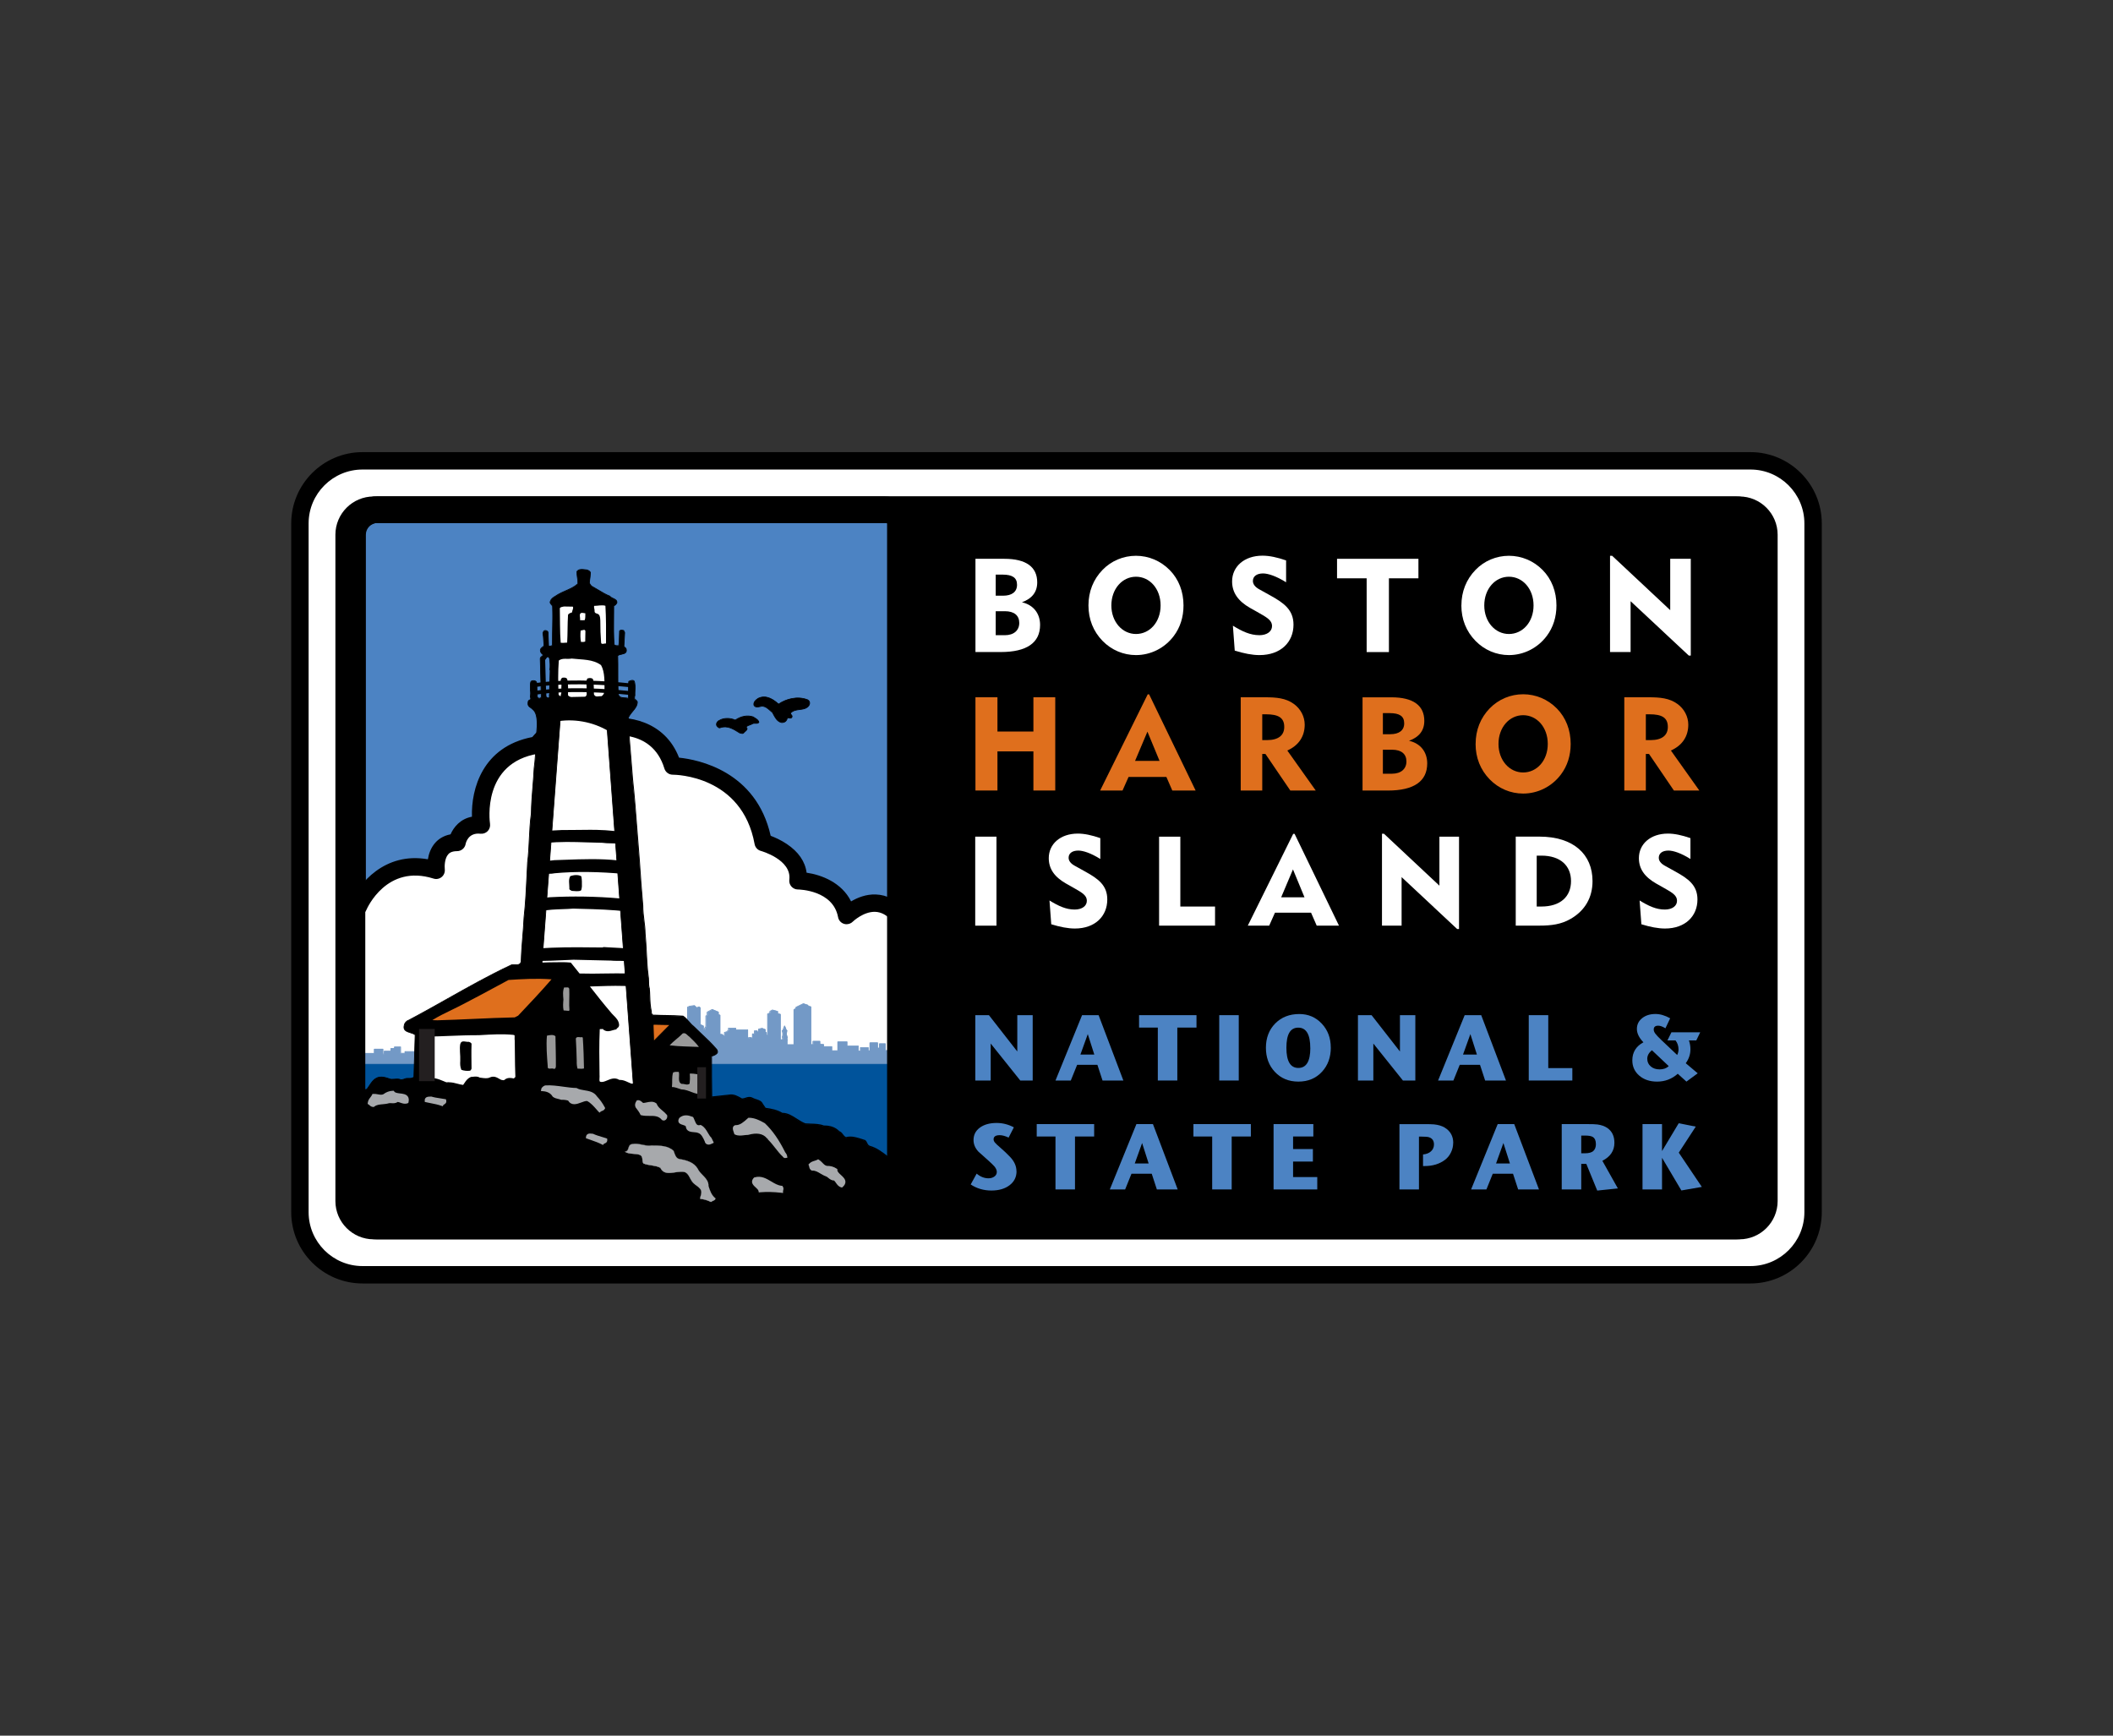 <?xml version="1.0" encoding="UTF-8"?> <svg xmlns="http://www.w3.org/2000/svg" id="Layer_1" viewBox="0 0 560 460"><rect x="0" y="0" width="560" height="460" fill="#333333" stroke="none"/><defs><style>.cls-1{fill:#00539b;}.cls-2{fill:#fff;}.cls-3{fill:#7399c6;}.cls-4{fill:#999;}.cls-5{fill:#a7a9ac;}.cls-6{fill:#df6f1d;}.cls-7{fill:#231f20;}.cls-8{fill:#4c83c3;}</style></defs><rect class="cls-2" x="79.49" y="122.14" width="401.03" height="215.72" rx="16.59" ry="16.59"></rect><path d="m463.92,340.16H96.08c-10.42,0-18.9-8.48-18.9-18.9v-182.53c0-10.42,8.48-18.9,18.9-18.9h367.84c10.42,0,18.9,8.48,18.9,18.9v182.53c0,10.42-8.48,18.9-18.9,18.9ZM96.08,124.44c-7.88,0-14.29,6.41-14.29,14.29v182.53c0,7.88,6.41,14.29,14.29,14.29h367.84c7.88,0,14.29-6.41,14.29-14.29v-182.53c0-7.88-6.41-14.29-14.29-14.29H96.08Z"></path><path class="cls-8" d="m100.1,135.09h134.23c3.66,0,6.64,2.97,6.64,6.64v174.75c0,3.66-2.97,6.64-6.64,6.64H100.1c-3.66,0-6.64-2.97-6.64-6.64v-174.75c0-3.66,2.97-6.64,6.64-6.64Z"></path><path d="m234.33,326.62H100.1c-5.59,0-10.14-4.55-10.14-10.14v-174.75c0-5.59,4.55-10.14,10.14-10.14h134.23c5.59,0,10.14,4.55,10.14,10.14v174.75c0,5.59-4.55,10.14-10.14,10.14ZM100.1,138.59c-1.73,0-3.14,1.41-3.14,3.13v174.75c0,1.73,1.41,3.14,3.14,3.14h134.23c1.73,0,3.13-1.41,3.13-3.14v-174.75c0-1.73-1.41-3.13-3.13-3.13H100.1Z"></path><path class="cls-2" d="m238.2,242.64c-6.45-7.38-13.83,0-13.83,0,0-7.38-12.91-9.22-12.91-9.22.92-7.38-9.22-10.14-9.22-10.14-3.69-20.28-23.97-20.28-23.97-20.28-1.84-8.3-18.44-10.14-18.44-10.14-9.22-6.45-17.52,4.61-17.52,4.61-17.52,2.77-14.75,21.2-14.75,21.2-6.45-2.77-6.45,4.61-6.45,4.61-6.45,0-5.53,7.38-5.53,7.38-11.06-4.61-22.13,8.3-22.13,8.3v42.57h146.13l-1.38-38.88Z"></path><path class="cls-3" d="m130.72,279.2v-1.11h2.29v1.28h.34v-.77h1.75v-.68h.95v-.41h1.61v1.68h1.17v-.44h2.7v.44h.95v.58h.66v-1.42h2.12v-2.38h2.37v1.18h2.98v1.17h.56v-.82h2.08v.82h.4v-2.09h2.06v1.36h.49v-1.11h1.55v1.69h1.22v-.59h.82v.51h.6v1.28l3.36-.03v-1.14h2.21v.95h.22l.32-.32h1.43v-1.1h2.74v1.53h1.42v-.72h.64v-.64h1.49v-1.06l.81-.51h2.13v-1.19l.81-.64h1.06v-1.48l.17-.35h1.92v.72h.64v-.6l.23-.23h.36v-5.64l.58-.25,1.21-.17.57.57.7-.23.26.26v4.43l.85.38v1.15l.34-.08v-.43l.34-.51v-2.77l.34-.25v-.77l1.32-.72,1.62.68v.68l.43.13v5.11h.57l.33.33h.34v-.84l.59-.17.47-.47v-.49h1.87v.44h3.18v2.35h.25v-.3h.73v.26h.3v-1.24h.51v-.81h.72v.3h.38v-.77l.89-.2.86.33v.64l.3.17v.68l.34.04v-5.66l.6-.3v-.39l.68-.38,1.36.38v.55l.72.21v6.73h.6v-.55l-.09-.14.06-.06v-.23l.1-.11v-.81l-.13-.21.17-.08s-.02-.12-.2-.15v-.09h.14l.47-1.23.49,1.23h.13v.11s-.08.06-.17.17l.15.06-.09.15v.85l.13.08v.28l.11.09-.1.1v.57l.1.04-.1.13v1.11h1.84v-9.28l.51-.34v-.28l1.96-.96,1.22.4v.2l.77.23v10.02h.57v-.88h1.82v.71l.99.14v.57h2.16v1.09h1.62v-2.37h2.41v1.11h2.98v1.31h.58v-.89h2.06v.83h.46v-2.11h2.01v1.4h.51v-1.14h1.53v1.8h1.2v-.7h.84v.64h.6v.93h1.28v3.35l-144.51-.05v-3.36h5.12v-1.11h2.29v1.28h.34v-.77h1.75v-.68h.95v-.41h1.61v1.68h1.17v-.44h2.7v.44h.95v.58h.66v-1.42h2.12v-.63h2.37v1.18h2.98v-.58h.56v-.82h2.08v.82h.4v-.34h2.07v1.36h.49v-1.11h1.55v-.06h1.22v-.59h.82v.51h.59v.95h.62"></path><path class="cls-3" d="m238.58,282.72h0l-144.51-.05c-.06,0-.12-.05-.12-.12v-3.36c0-.06.05-.12.12-.12h5.01v-.99c0-.06.05-.12.12-.12h2.29c.06,0,.12.05.12.12v1.16h.11v-.65c0-.06.05-.12.12-.12h1.64v-.57c0-.06.05-.12.12-.12h.83v-.3c0-.06.05-.12.12-.12h1.61c.06,0,.12.05.12.12v1.56h.94v-.32c0-.06.05-.12.12-.12h2.7c.06,0,.12.05.12.12v.32h.83c.06,0,.12.05.12.12v.47h.43v-1.31c0-.06.05-.12.12-.12h2v-.52c0-.06.05-.12.12-.12h2.37c.06,0,.12.05.12.12v1.07h2.75v-.47c0-.06.05-.12.12-.12h.45v-.7c0-.06.05-.12.12-.12h2.08c.06,0,.12.05.12.12v.7h.17v-.23c0-.06.05-.12.12-.12h2.07c.06,0,.12.05.12.12v1.25h.26v-.99c0-.06.05-.12.12-.12h1.45s.06-.06.1-.06h1.11v-.47c0-.06.05-.12.12-.12h.82c.06,0,.12.05.12.12v.4h.48c.06,0,.12.05.12.12v.83h.51c.06,0,.12.05.12.12s-.05.12-.12.12h-.62c-.06,0-.12-.05-.12-.12v-.83h-.48c-.06,0-.12-.05-.12-.12v-.4h-.59v.47c0,.06-.05.12-.12.12h-1.12s-.06.06-.1.06h-1.44v.99c0,.06-.05.12-.12.12h-.49c-.06,0-.12-.05-.12-.12v-1.25h-1.83v.23c0,.06-.05.12-.12.12h-.4c-.06,0-.12-.05-.12-.12v-.7h-1.85v.7c0,.06-.05.12-.12.12h-.45v.47c0,.06-.05.12-.12.12h-2.98c-.06,0-.12-.05-.12-.12v-1.07h-2.14v.52c0,.06-.05.12-.12.12h-2v1.31c0,.06-.05.12-.12.12h-.66c-.06,0-.12-.05-.12-.12v-.47h-.83c-.06,0-.12-.05-.12-.12v-.32h-2.47v.32c0,.06-.05.12-.12.12h-1.17c-.06,0-.12-.05-.12-.12v-1.56h-1.38v.3c0,.06-.05.12-.12.12h-.83v.57c0,.06-.05.12-.12.12h-1.64v.65c0,.06-.05.12-.12.12h-.34c-.06,0-.12-.05-.12-.12v-1.16h-2.06v.99c0,.06-.05.12-.12.12h-5.01v3.13l144.28.05v-3.12h-1.16c-.06,0-.12-.05-.12-.12v-.82h-.48c-.06,0-.12-.05-.12-.12v-.52h-.61v.58c0,.06-.05.12-.12.12h-1.2c-.06,0-.12-.05-.12-.12v-1.69h-1.3v1.03c0,.06-.05.12-.12.12h-.51c-.06,0-.12-.05-.12-.12v-1.28h-1.78v2c0,.06-.05.12-.12.12h-.46c-.06,0-.12-.05-.12-.12v-.72h-1.83v.77c0,.06-.05.12-.12.12h-.58c-.06,0-.12-.05-.12-.12v-1.2h-2.86c-.06,0-.12-.05-.12-.12v-.99h-2.18v2.25c0,.06-.05.12-.12.12h-1.62c-.06,0-.12-.05-.12-.12v-.97h-2.04c-.06,0-.12-.05-.12-.12v-.47l-.89-.13c-.06,0-.1-.06-.1-.11v-.59h-1.59v.76c0,.06-.05.12-.12.12h-.57c-.06,0-.12-.05-.12-.12v-9.93l-.68-.2s-.08-.06-.08-.11v-.11l-1.1-.36-1.85.91v.21s-.02.07-.05.1l-.46.31v9.22c0,.06-.05.12-.12.12h-1.84c-.06,0-.12-.05-.12-.12v-1.11s0-.05.02-.07v-.02s-.02-.05-.02-.08v-.57s.01-.06.03-.08h0s-.02-.02-.02-.02c-.03-.02-.04-.05-.04-.09v-.22l-.07-.04s-.06-.06-.06-.1v-.85s0-.04.02-.06l.02-.03h-.02s-.06-.05-.07-.08c0-.03,0-.07.02-.1.03-.04.06-.08.09-.11-.03-.01-.05-.03-.07-.06l-.38-.96-.37.96s-.01.03-.02.04c.05.05.08.11.09.15,0,.05-.02.1-.07.12l-.05.02.06.09s.02.04.02.06v.81s0,.05-.03.07l-.07.08v.18s0,.05-.02.07l.04.06s.02.04.02.06v.55c0,.06-.05.12-.12.12h-.6c-.06,0-.12-.05-.12-.12v-6.64l-.64-.19s-.08-.06-.08-.11v-.47l-1.23-.35-.58.32v.32s-.02.08-.06.1l-.53.26v5.59s-.01.06-.04.09c-.03.02-.06.03-.09.03l-.34-.04c-.06,0-.1-.06-.1-.11v-.61l-.24-.14s-.06-.06-.06-.1v-.56l-.75-.29-.77.17v.68c0,.06-.05.12-.12.12h-.38c-.06,0-.12-.05-.12-.12v-.18h-.49v.69c0,.06-.05.12-.12.12h-.4v1.12c0,.06-.05.12-.12.12h-.3c-.06,0-.12-.05-.12-.12v-.14h-.5v.18c0,.06-.05.12-.12.12h-.25c-.06,0-.12-.05-.12-.12v-2.24h-3.07c-.06,0-.12-.05-.12-.12v-.32h-1.64v.38s-.01.06-.03.08l-.47.47s-.03.02-.05.03l-.51.15v.76c0,.06-.05.12-.12.12h-.34s-.06-.01-.08-.03l-.3-.3h-.52c-.06,0-.12-.05-.12-.12v-5.02l-.34-.11s-.08-.06-.08-.11v-.6l-1.5-.63-1.21.66v.7s-.02.07-.05.09l-.29.22v2.72s0,.05-.02.06l-.32.48v.39c0,.05-.04.1-.09.11l-.34.08s-.07,0-.1-.02c-.03-.02-.04-.06-.04-.09v-1.07l-.78-.35s-.07-.06-.07-.11v-4.38l-.17-.17-.63.21s-.09,0-.12-.03l-.53-.53-1.13.16-.5.21v5.56c0,.06-.05.12-.12.12h-.31l-.17.17v.55c0,.06-.05.12-.12.12h-.64c-.06,0-.12-.05-.12-.12v-.61h-1.73l-.13.26v1.45c0,.06-.05.12-.12.12h-1.02l-.74.58v1.14c0,.06-.05.12-.12.12h-2.09l-.73.46v1c0,.06-.05.12-.12.12h-1.37v.52c0,.06-.05.12-.12.12h-.52v.6c0,.06-.05.12-.12.12h-1.42c-.06,0-.12-.05-.12-.12v-1.42h-2.51v.99c0,.06-.05.12-.12.12h-1.38l-.29.29s-.05.03-.08.03h-.22c-.06,0-.12-.05-.12-.12v-.83h-1.98v1.03c0,.06-.05.11-.11.12l-3.36.03h0s-.06-.01-.08-.03c-.02-.02-.03-.05-.03-.08v-1.16h-.48c-.06,0-.12-.05-.12-.12v-.4h-.59v.47c0,.06-.05.12-.12.12h-1.22c-.06,0-.12-.05-.12-.12v-1.58h-1.32v.99c0,.06-.05.12-.12.12h-.49c-.06,0-.12-.05-.12-.12v-1.25h-1.83v1.98c0,.06-.05.12-.12.12h-.4c-.06,0-.12-.05-.12-.12v-.7h-1.85v.7c0,.06-.05.12-.12.12h-.56c-.06,0-.12-.05-.12-.12v-1.05h-2.86c-.06,0-.12-.05-.12-.12v-1.06h-2.14v2.27c0,.06-.05.12-.12.12h-2v1.31c0,.06-.05.12-.12.12h-.66c-.06,0-.12-.05-.12-.12v-.47h-.83c-.06,0-.12-.05-.12-.12v-.32h-2.47v.32c0,.06-.05.12-.12.12h-1.17c-.06,0-.12-.05-.12-.12v-1.56h-1.38v.3c0,.06-.05.12-.12.12h-.83v.57c0,.06-.05.12-.12.12h-1.64v.65c0,.06-.05.12-.12.12h-.34c-.06,0-.12-.05-.12-.12v-1.16h-2.06v.99c0,.06-.05.12-.12.12s-.12-.05-.12-.12v-1.11c0-.06.05-.12.12-.12h2.29c.06,0,.12.05.12.12v1.16h.11v-.65c0-.06.05-.12.12-.12h1.64v-.57c0-.06.05-.12.12-.12h.83v-.3c0-.06.05-.12.12-.12h1.61c.06,0,.12.05.12.12v1.56h.94v-.32c0-.06.05-.12.12-.12h2.7c.06,0,.12.05.12.12v.32h.83c.06,0,.12.05.12.12v.47h.43v-1.31c0-.06.05-.12.12-.12h2v-2.27c0-.06.05-.12.12-.12h2.37c.06,0,.12.05.12.12v1.06h2.86c.06,0,.12.05.12.12v1.05h.33v-.7c0-.06.05-.12.12-.12h2.08c.06,0,.12.05.12.12v.7h.17v-1.98c0-.06.05-.12.12-.12h2.06c.06,0,.12.05.12.12v1.25h.26v-.99c0-.06.05-.12.12-.12h1.55c.06,0,.12.05.12.12v1.58h.99v-.47c0-.06.05-.12.12-.12h.82c.06,0,.12.05.12.12v.4h.48c.06,0,.12.05.12.12v1.16l3.13-.03v-1.03c0-.06.05-.12.12-.12h2.21c.06,0,.12.05.12.12v.83h.06l.29-.29s.05-.03.08-.03h1.31v-.99c0-.06.05-.12.12-.12h2.74c.06,0,.12.05.12.12v1.42h1.19v-.6c0-.06.05-.12.12-.12h.52v-.52c0-.06.05-.12.12-.12h1.37v-.95s.02-.08.05-.1l.81-.51s.04-.02.06-.02h2.01v-1.08s.02-.07.04-.09l.81-.64s.05-.03.07-.03h.95v-1.36s0-.03.01-.05l.17-.35s.06-.06.1-.06h1.92c.06,0,.12.05.12.12v.61h.41v-.48s.01-.06.03-.08l.23-.23s.05-.03.08-.03h.25v-5.52s.03-.09.07-.11l.58-.25s.02,0,.03,0l1.21-.17s.07,0,.1.03l.52.52.63-.21s.09,0,.12.03l.26.26s.03.05.03.08v4.35l.78.35s.07.06.07.11v1l.11-.03v-.33s0-.05.02-.06l.32-.48v-2.74s.02-.07.05-.09l.29-.22v-.71s.02-.08.06-.1l1.32-.72s.07-.02.1,0l1.62.68s.07.06.07.11v.59l.34.11s.08.06.08.11v4.99h.45s.06.01.08.03l.3.3h.17v-.73c0-.05.03-.1.08-.11l.57-.16.41-.41v-.45c0-.06.05-.12.12-.12h1.87c.06,0,.12.05.12.12v.32h3.07c.06,0,.12.05.12.12v2.24h.02v-.18c0-.06.05-.12.12-.12h.73c.06,0,.12.05.12.12v.14h.07v-1.12c0-.06.05-.12.12-.12h.4v-.69c0-.06.05-.12.12-.12h.72c.06,0,.12.05.12.12v.18h.15v-.65c0-.05.04-.1.09-.11l.89-.2s.05,0,.07,0l.86.33s.07.06.07.11v.57l.24.14s.06.06.06.1v.58h.11s0-5.52,0-5.52c0-.04.02-.08.06-.1l.53-.26v-.32s.02-.08.06-.1l.68-.38s.06-.02.09,0l1.36.38s.08.06.08.11v.47l.64.19s.08.06.08.11v6.61h.37v-.4l-.07-.11s-.03-.11.01-.14l.02-.02v-.18s0-.05.03-.07l.07-.08v-.74l-.11-.18s-.02-.06-.01-.1c0-.03.03-.06.06-.07h.02s-.01-.01-.02-.01c-.06-.01-.1-.07-.09-.13v-.09c.02-.06.07-.1.13-.1h.05l.45-1.16s.06-.07.11-.07h0s.09.03.11.07l.46,1.16h.05c.06,0,.12.05.12.12v.11s-.02.07-.05.1c0,0-.01,0-.04.03.03.01.05.04.06.07.01.03,0,.07-.01.1l-.08.12v.75l.07.04s.06.06.06.1v.23l.07.06s.04.05.04.08c0,.03-.01.06-.03.09l-.06.06v.44h.02s.06.05.07.08c0,.03,0,.07-.02.1l-.07.1v.96h1.61v-9.16s.02-.07.05-.1l.46-.31v-.22s.02-.08.06-.1l1.96-.96s.06-.01.09,0l1.22.4s.08.06.08.11v.11l.68.2s.08.06.08.11v9.9h.34v-.76c0-.06.05-.12.12-.12h1.82c.06,0,.12.05.12.12v.61l.89.13c.06,0,.1.06.1.11v.45h2.04c.06,0,.12.05.12.12v.97h1.39v-2.25c0-.06.05-.12.12-.12h2.41c.06,0,.12.05.12.12v.99h2.86c.06,0,.12.05.12.12v1.2h.35v-.77c0-.06.05-.12.12-.12h2.06c.06,0,.12.05.12.12v.72h.23v-2c0-.06.05-.12.12-.12h2.01c.06,0,.12.05.12.12v1.28h.28v-1.03c0-.06.05-.12.12-.12h1.53c.06,0,.12.05.12.12v1.69h.97v-.58c0-.06.05-.12.12-.12h.84c.06,0,.12.05.12.12v.52h.48c.06,0,.12.05.12.12v.82h1.16c.06,0,.12.05.12.12v3.35s-.01.06-.03.08-.05.03-.08.03Z"></path><rect class="cls-1" x="94.38" y="282.07" width="145.2" height="42.9"></rect><path class="cls-1" d="m239.68,325.06H94.29v-43.09h145.4v43.09Zm-145.2-.19h145.01v-42.7H94.48v42.7Z"></path><path d="m206.33,186.6c2.13-1.45,5.1-2.16,7.68-1.16.74.39.68,1.19.23,1.71-1.29,1.39-3.42.39-4.74,1.84.03.48.68.61.32,1.16-.36.42-.78-.13-1.16.16-.19.81-.74,1.26-1.61,1.16-1.26-.35-1.74-1.61-2.32-2.65-.84-.68-1.65-1.68-2.81-1.68-.68.1-1.65.55-2.1-.26-.19-.84.55-1.45,1.16-1.84,2-.97,3.91.23,5.36,1.55Z"></path><path d="m207.26,191.59c-.08,0-.15,0-.23-.01-1.13-.32-1.64-1.29-2.14-2.23-.08-.15-.16-.3-.24-.45-.17-.14-.35-.3-.52-.45-.65-.59-1.33-1.19-2.21-1.19-.12.02-.26.05-.42.09-.61.14-1.37.31-1.77-.39v-.03c-.17-.69.23-1.33,1.19-1.94,1.64-.79,3.41-.3,5.42,1.51,1.9-1.27,4.89-2.22,7.71-1.13.34.18.55.44.61.76.07.37-.06.78-.34,1.1-.66.71-1.54.82-2.39.92-.87.11-1.68.21-2.33.89.02.14.11.25.21.37.16.2.35.43.1.81-.24.28-.5.21-.72.16-.16-.04-.31-.08-.44,0-.2.78-.73,1.21-1.48,1.21Zm-5.36-4.53c.97,0,1.67.63,2.35,1.24.18.16.35.32.53.46l.02.03c.09.15.17.31.26.47.48.9.98,1.84,2.01,2.13.77.09,1.31-.3,1.49-1.09v-.03s.04-.02.04-.02c.22-.16.44-.11.63-.06.23.06.37.08.51-.09.17-.26.06-.39-.09-.58-.11-.14-.24-.29-.25-.52v-.04s.03-.03.03-.03c.69-.76,1.6-.87,2.47-.98.85-.1,1.66-.2,2.27-.86.24-.28.35-.63.3-.94-.05-.26-.22-.48-.5-.62-2.77-1.07-5.73-.11-7.58,1.16l-.06.04-.06-.05c-1.96-1.79-3.68-2.29-5.25-1.53-.88.56-1.24,1.12-1.11,1.72.33.57.95.42,1.55.29.16-.04.31-.07.45-.09h0Z"></path><path d="m201.13,191.41c-.35.61-1.16.06-1.78.45-.51.32-1.19.32-1.61.84.74.65-.35,1.13-.64,1.55-.29.36-.71,0-1.06,0-1.49-.94-3.2-2.1-5.13-1.39-.42.19-.68-.26-.9-.45-.32-.61.13-1.26.68-1.48,1.19-.71,2.94-.65,4.19-.06,1.32-.9,3.07-1.42,4.71-.87.55.39,1.36.68,1.55,1.42Z"></path><path d="m196.77,194.5c-.14,0-.27-.04-.4-.08-.12-.04-.24-.07-.34-.07h-.03l-.2-.13c-1.43-.9-3.05-1.93-4.87-1.27-.39.18-.66-.11-.86-.33-.05-.05-.1-.1-.14-.14l-.02-.03c-.14-.26-.16-.55-.06-.83.12-.34.42-.65.78-.79,1.12-.67,2.85-.7,4.22-.09,1.54-1.04,3.27-1.35,4.75-.85h.03c.13.1.26.18.41.27.48.29,1.02.61,1.18,1.22v.04s0,.03,0,.03c-.23.39-.61.37-.98.35-.28-.01-.58-.03-.83.13-.21.13-.44.21-.66.29-.32.11-.63.22-.87.46.14.15.22.3.22.45,0,.32-.31.59-.58.83-.14.12-.27.23-.34.33-.12.15-.26.2-.41.2Zm-.71-.35c.12,0,.25.05.37.08.27.09.45.13.59-.05.08-.11.22-.23.36-.36.24-.21.51-.44.51-.68,0-.12-.07-.24-.22-.37l-.07-.06.06-.07c.28-.34.65-.47,1.01-.59.22-.08.44-.15.62-.27.3-.19.64-.17.94-.16.38.02.62.02.78-.22-.15-.51-.62-.79-1.08-1.06-.14-.09-.28-.17-.41-.26-1.43-.47-3.12-.16-4.61.86l-.05.03-.05-.02c-1.33-.61-3.01-.59-4.1.06-.32.13-.58.39-.69.69-.08.22-.07.45.04.65.05.04.09.09.14.15.22.24.39.39.64.28,1.91-.7,3.58.35,5.04,1.28l.16.1Z"></path><rect x="235.29" y="135.34" width="230.48" height="189.63"></rect><path d="m465.96,325.15h-230.86v-190h230.86v190Zm-230.48-.38h230.11v-189.25h-230.11v189.25Z"></path><path d="m224.37,244.95c-.23,0-.46-.03-.68-.1-.82-.25-1.43-.94-1.58-1.78-1.33-7.14-10.28-7.33-10.66-7.33-.66,0-1.28-.3-1.71-.79-.43-.49-.64-1.15-.55-1.8.67-5.33-7.46-7.61-7.54-7.63-.86-.23-1.5-.94-1.66-1.81-3.31-18.18-20.95-18.39-21.7-18.39-1.02,0-1.91-.67-2.21-1.64-3.34-11.06-15.25-8.66-15.75-8.55-.63.13-1.28,0-1.8-.37-7.31-5.12-14.07,3.73-14.35,4.1-.36.48-.89.8-1.48.89-15.01,2.37-12.93,17.93-12.83,18.59.1.71-.13,1.42-.62,1.93-.5.51-1.2.77-1.91.69-3.26-.36-3.88,2.42-3.94,2.74-.2,1.09-1.16,1.88-2.27,1.88-1.59,0-2.14.62-2.33.83-1,1.12-1,3.24-.92,3.97.09.78-.22,1.55-.82,2.05-.6.5-1.41.66-2.16.42-12.42-3.93-17.61,7.85-17.82,8.35-.5,1.17-1.85,1.72-3.02,1.22-1.17-.5-1.72-1.84-1.23-3.01,2.18-5.19,9.12-13.71,20.57-11.67.23-1.41.76-3.03,1.94-4.37.77-.87,2.05-1.87,4.07-2.25.85-1.93,2.61-4.1,5.67-4.67-.23-7.38,2.81-18.57,15.99-21.11,3.55-4.25,11.29-9.78,19.27-4.92,5.71-.87,15.72.37,19.63,10.38,5.13.53,20.43,3.56,24.28,20.71,1.09.41,2.68,1.11,4.24,2.15,3.12,2.08,4.91,4.68,5.28,7.63,3.98.57,9.33,2.63,11.79,7.61,1.67-.99,3.95-1.93,6.53-1.84,2.94.1,5.59,1.46,7.86,4.06.84.96.74,2.41-.22,3.25-.96.84-2.41.74-3.25-.22-1.42-1.62-2.9-2.43-4.54-2.49-3.11-.09-5.9,2.57-5.92,2.6-.44.44-1.03.68-1.63.68Z"></path><path d="m94.07,323.95c-.03-9.21-.16-14.72.1-20.74-.08-1.47-.16-2.73-.21-4.23-.07-2.95.47-6.31.48-9.47.82-.58,1.84-.62,2.8-.83.96-1.27,1.59-2.9,3.33-3.22,1.12-.14,2.09.3,3.06.58.89.06,1.9-.27,2.68.15.45-.05.88-.19,1.29-.36.61-.09,1.6.17,2.1-.41.11-3.96.23-7.32.33-11.16-.98-.79-3.45-.55-2.88-2.55.09-.55.55-1.11,1.1-1.28,9-4.73,17.72-10.19,27.08-14.59.84-.54,2.45.45,2.8-.97.11-4.09.57-7.59.77-11.7.55-4.89.7-9.93.94-14.58.54-4.28.37-8.45.99-12.96.05-4.09.56-8.14.75-11.98.49-3.67.47-7.43.82-11.45-.06-1.36-.03-3.31-1.25-4.23-.4-.43-1.15-.65-1.2-1.34,0-.49-.05-.92.46-1.11.3,0,.23-.38.25-.52l-.1-.2c.07-.63.12-1.34,0-1.85.07-.73-.12-1.65.18-2.33.31-.24.84-.25,1.16-.08.18.08.34.29.34.49l.18,3.76c.14.27.5.37.79.26.14-.04.19-.22.25-.34-.1-3.72-.2-6.43-.28-10.11.03-.53.6-.6.79-1-.32-.25-.72-.6-.75-1.09-.09-.69.58-.88.96-1.31-.12-1.16-.08-2.28-.29-3.36.11-.26.17-.61.5-.68.31-.06.77.09.87.46l.14,3.6c.32.27.63-.05.98-.09.02-3.33.2-7.15.07-10.39-.19-.51-.92-.79-.57-1.41.3-.89,1.32-1.22,2.02-1.73,1.76-1.01,3.75-1.46,5.27-2.84-.02-1.16-.27-2.12-.29-3.22.56-.88,1.9-.52,2.69-.44.4.15.75.28.92.69-.03.83-.19,1.89-.29,2.74.18.43.53.94,1,1.09,1.47.8,2.86,1.82,4.41,2.41.52.74,2.1.69,1.86,1.84-.21.3-.44.64-.82.72.02,3.58-.15,6.75.11,10.33.36.33.73.24,1.22.26.19-1.48.14-2.4.21-3.9.27-.4,1.08-.12,1.08-.12l.28.55-.21,3.7c.28.27.54.38.62.74.3,1.49-1.52,1.07-2.26,1.67.13,3.44-.09,6.77.17,10.21.24,1.31,1.7.8,2.56,1.1l.1-.14c-.06-1.34-.03-3.05.07-4.33.41-.2.98-.45,1.4-.14.53,1.07.15,2.83.24,3.87-.17.4-.13.71-.08,1.02.3.09.58.44.72.7,0,1.42-1.26,2.32-2.01,3.48-.75.98-.42,2.05-.38,3.06.33,4.34.8,9.41,1.13,13.97.74,6.72,1.18,14.23,1.78,21.26.24,4.01.61,8.49.93,12.27,0,2.73.57,4.79.61,7.37.37,3.64.32,7.32.79,11.05.25,1.16-.02,2.42.33,3.5.17,2,.05,4.13.53,6.11-.09.49.21,1.12.86.95,2.82.15,4.66.04,7.52.27,1.19.75,1.8,1.98,2.88,2.79,2.12,2.11,4.28,3.93,6.1,6.1.12.29.29.66.06.92-.39.46-.93.66-1.48.77-.02,3.52,0,7.12.06,10.84l4.6-.5c1.26-.24,2.37.45,3.4,1.04.96-.05,1.62-.71,2.63-.28.98.59,2.35.57,2.8,1.59l.77,1.15c1.64.23,3.14.52,4.47,1.34,2.34,0,3.95,1.98,6.09,2.79,1.36.14,3.46-.05,4.91.57,1.59-.03,2.98.37,4.08,1.49.83.26,1,1.24,1.78,1.58,1.82-.46,3.47.28,5.05.78.6.44.49,1.25,1.26,1.53,2.53.69,4.41,2.64,6.56,4.12,1.13.26,2.02-.62,3.24-.13.52,1.92-.31,3.88-.01,5.65-.17,4.41-.15,2.79-.12,10.11l-146.02.33Z"></path><path d="m93.98,324.05v-.1c0-2.19-.02-4.17-.03-5.99-.04-5.9-.07-10.16.13-14.75-.02-.4-.04-.79-.06-1.18-.06-1.01-.11-1.96-.15-3.05-.04-1.57.09-3.22.23-4.97.12-1.49.24-3.03.25-4.5v-.05l.04-.03c.65-.45,1.41-.59,2.16-.71.22-.04.43-.07.64-.12.2-.27.4-.56.58-.85.69-1.05,1.4-2.13,2.78-2.38.92-.12,1.72.14,2.5.4.2.06.4.13.6.19.28.01.59-.01.9-.04.61-.05,1.23-.1,1.77.17.39-.05.79-.16,1.23-.35h.02c.19-.04.4-.03.63-.03.53.01,1.06.02,1.39-.33.05-1.97.11-3.8.17-5.61.06-1.79.11-3.57.16-5.47-.3-.22-.73-.36-1.18-.5-.99-.31-2.11-.67-1.7-2.12.1-.59.6-1.17,1.16-1.35,3.46-1.82,6.95-3.79,10.33-5.69,5.4-3.04,10.99-6.19,16.74-8.89.34-.22.81-.2,1.25-.18.7.03,1.3.06,1.49-.73.06-2.25.23-4.39.4-6.46.14-1.67.28-3.39.36-5.22.43-3.83.61-7.74.79-11.51.05-1.04.1-2.07.15-3.08.26-2.03.35-4.08.45-6.07.11-2.23.21-4.53.54-6.9.03-2.45.23-4.91.42-7.29.13-1.62.26-3.16.33-4.69.29-2.16.4-4.32.51-6.6.08-1.57.16-3.19.31-4.85v-.33c-.06-1.34-.12-3-1.21-3.81-.14-.15-.29-.26-.46-.38-.36-.26-.74-.52-.77-1.04v-.15c0-.42,0-.86.53-1.06h.02s.02,0,.02,0c.11,0,.15-.07.15-.31,0-.04,0-.07,0-.1l-.1-.2v-.03c.07-.58.13-1.31,0-1.82v-.02s0-.02,0-.02c.02-.25.02-.52.01-.8-.01-.54-.03-1.1.18-1.56v-.02s.03-.02.03-.02c.36-.28.94-.26,1.27-.09.19.09.39.32.39.58l.18,3.74c.12.2.41.29.65.19.08-.02.12-.11.16-.2.01-.02.02-.05.03-.07-.04-1.42-.08-2.7-.11-3.94-.06-2-.11-3.88-.16-6.15.02-.36.25-.54.46-.69.12-.09.23-.17.3-.29-.35-.28-.69-.63-.72-1.11-.07-.54.28-.8.61-1.06.12-.09.24-.19.34-.29-.05-.44-.07-.88-.09-1.31-.04-.69-.07-1.35-.19-2v-.03s0-.03,0-.03c.02-.04.03-.09.05-.13.09-.24.19-.53.52-.61.33-.06.87.09.98.53l.14,3.58c.15.1.29.06.51-.03.09-.03.18-.07.28-.09,0-1.13.03-2.33.06-3.49.05-2.3.1-4.68.02-6.79-.06-.16-.19-.29-.3-.43-.24-.27-.51-.58-.25-1.05.22-.66.83-1.02,1.42-1.37.22-.13.44-.26.62-.4.66-.38,1.35-.68,2.01-.97,1.17-.51,2.27-.99,3.22-1.84-.01-.57-.08-1.1-.15-1.61-.06-.5-.13-1.02-.14-1.56v-.03s.02-.02.02-.02c.51-.8,1.58-.65,2.37-.54.15.02.29.04.41.05h.02c.4.16.79.3.98.75v.02s0,.02,0,.02c-.02.6-.11,1.3-.2,1.97-.03.26-.06.51-.09.75.17.4.5.88.93,1.02.52.28,1.02.59,1.51.88.93.56,1.89,1.15,2.91,1.53h.03s.02.04.02.04c.18.26.53.43.87.58.55.26,1.17.55,1.01,1.33v.03c-.22.3-.45.63-.82.74,0,1.09,0,2.15-.02,3.17-.03,2.36-.05,4.59.13,7.03.3.25.62.19,1.04.21.12-.98.14-1.71.16-2.56,0-.38.02-.79.04-1.25v-.03s.02-.02.02-.02c.31-.46,1.16-.17,1.19-.16h.04s.3.62.3.62l-.2,3.68c.06.06.12.1.18.15.19.16.38.31.44.61.22,1.07-.6,1.25-1.31,1.41-.35.08-.71.16-.95.33.05,1.41.04,2.83.04,4.2-.01,1.94-.02,3.95.13,5.95.15.82.83.85,1.56.89.3.01.61.03.88.11l.04-.06c-.06-1.36-.03-3.05.08-4.31v-.05s.05-.02.05-.02c.36-.17,1.02-.49,1.5-.13l.03.03c.37.74.31,1.79.27,2.71-.02.44-.04.86-.02,1.19v.02s0,.02,0,.02c-.15.36-.13.62-.08.9.31.12.58.46.72.73v.05c0,1.03-.63,1.8-1.25,2.54-.27.32-.54.65-.76.99-.57.75-.5,1.54-.41,2.36.02.21.04.43.05.64.14,1.85.31,3.81.48,5.87.23,2.7.46,5.48.65,8.09.48,4.4.85,9.21,1.2,13.86.18,2.44.37,4.97.58,7.39.24,4,.61,8.43.93,12.27,0,1.43.16,2.69.31,3.91.14,1.1.28,2.24.3,3.47.16,1.63.25,3.3.33,4.92.1,2,.2,4.07.46,6.12.11.53.12,1.09.13,1.63,0,.66.01,1.28.2,1.85.06.68.09,1.36.11,2.02.05,1.36.1,2.77.42,4.09v.02s0,.02,0,.02c-.05.27.04.57.21.73.14.13.32.16.53.11h.01s.01,0,.01,0c1.21.06,2.24.08,3.24.09,1.36.02,2.64.04,4.28.17h.04c.65.43,1.14.99,1.61,1.53.39.45.79.91,1.28,1.28.71.7,1.41,1.37,2.1,2.02,1.44,1.36,2.79,2.64,4.02,4.1l.02.03.02.05c.12.28.28.67.03.96-.42.49-.99.68-1.45.78-.02,3.42,0,6.91.06,10.65l4.49-.49c1.23-.24,2.33.4,3.3.96l.13.07c.33-.02.63-.12.92-.21.52-.17,1.05-.34,1.72-.06.35.21.74.34,1.12.46.73.24,1.42.48,1.73,1.18l.74,1.1c1.49.21,3.06.49,4.44,1.33,1.46,0,2.66.79,3.83,1.54.72.46,1.46.94,2.26,1.25.4.04.87.05,1.37.07,1.18.03,2.51.07,3.54.5.05,0,.11,0,.16,0,1.65,0,2.95.49,3.95,1.51.45.15.71.49.96.83.23.3.44.58.78.73,1.56-.38,2.98.09,4.36.55.24.08.48.16.71.23h.03c.28.22.42.5.55.77.15.32.29.62.69.76,1.84.5,3.36,1.69,4.84,2.83.56.43,1.14.88,1.73,1.29.48.11.92,0,1.38-.12.57-.14,1.16-.29,1.85-.01l.05.02v.05c.3,1.07.18,2.15.06,3.2-.1.86-.19,1.68-.06,2.47l-.05,1.2q-.1,2.47-.08,6.1c0,.76,0,1.69.01,2.83v.1s-.1,0-.1,0l-146.12.33Zm.56-34.48c0,1.46-.13,2.99-.25,4.46-.14,1.74-.27,3.39-.23,4.95.04,1.08.09,2.04.15,3.04.02.39.04.78.06,1.19-.2,4.59-.17,8.85-.13,14.75.01,1.8.03,3.75.03,5.9l145.83-.33c0-1.1,0-1.99-.01-2.73q-.02-3.63.08-6.11l.05-1.18c-.13-.79-.04-1.62.06-2.5.11-1.01.23-2.05-.03-3.08-.61-.23-1.14-.1-1.69.04-.47.12-.95.24-1.49.12h-.03c-.6-.43-1.18-.88-1.75-1.32-1.46-1.13-2.97-2.3-4.78-2.8-.47-.17-.64-.52-.8-.86-.12-.25-.23-.49-.47-.67-.23-.07-.47-.15-.7-.23-1.36-.45-2.77-.92-4.28-.54h-.03s-.03,0-.03,0c-.4-.17-.64-.49-.88-.81-.25-.33-.49-.64-.89-.77l-.04-.03c-1.01-1.02-2.32-1.49-4.01-1.46h-.02s-.02,0-.02,0c-1-.42-2.32-.46-3.49-.49-.51-.01-.98-.03-1.4-.07h-.02c-.83-.32-1.58-.81-2.31-1.28-1.2-.78-2.33-1.51-3.75-1.51h-.05c-1.36-.85-2.94-1.13-4.43-1.34h-.04s-.8-1.19-.8-1.19c-.28-.64-.94-.86-1.63-1.09-.39-.13-.79-.26-1.14-.47-.59-.25-1.07-.09-1.57.07-.31.1-.63.21-1,.22h-.03s-.18-.1-.18-.1c-.99-.57-2.01-1.16-3.18-.93l-4.71.51v-.11c-.06-3.81-.08-7.36-.06-10.84v-.08s.08-.02.08-.02c.45-.09,1.01-.26,1.42-.74.18-.2.05-.5-.06-.76l-.02-.04c-1.21-1.45-2.56-2.72-3.99-4.07-.69-.65-1.39-1.32-2.09-2.01-.5-.37-.9-.84-1.3-1.3-.45-.53-.92-1.07-1.55-1.47-1.62-.13-2.89-.15-4.24-.17-1-.02-2.03-.03-3.23-.09-.34.08-.57-.04-.7-.16-.22-.2-.32-.56-.27-.89-.32-1.34-.37-2.75-.42-4.11-.02-.66-.05-1.34-.1-1.99-.19-.58-.2-1.25-.2-1.89,0-.53-.01-1.08-.12-1.6-.26-2.07-.36-4.14-.46-6.15-.08-1.62-.16-3.29-.33-4.92-.02-1.23-.16-2.37-.3-3.46-.15-1.22-.31-2.49-.31-3.92-.33-3.83-.7-8.27-.93-12.27-.2-2.42-.4-4.95-.58-7.39-.35-4.65-.71-9.46-1.2-13.86-.19-2.61-.42-5.4-.65-8.09-.17-2.07-.34-4.02-.48-5.88,0-.21-.03-.43-.05-.64-.08-.83-.17-1.68.45-2.49.23-.35.5-.68.77-1.01.62-.75,1.21-1.45,1.22-2.4-.14-.27-.4-.56-.65-.63l-.06-.02v-.06c-.07-.31-.11-.63.06-1.05-.03-.34,0-.75.02-1.19.05-.89.1-1.9-.24-2.6-.35-.24-.81-.06-1.24.14-.1,1.26-.13,2.92-.07,4.26v.03s-.17.23-.17.23l-.07-.02c-.25-.09-.56-.1-.89-.12-.73-.04-1.56-.08-1.74-1.05-.16-2.02-.15-4.04-.14-5.98,0-1.38.01-2.82-.04-4.24v-.05s.04-.03.04-.03c.27-.22.68-.31,1.06-.4.72-.16,1.34-.3,1.17-1.18-.05-.24-.18-.35-.37-.5-.07-.06-.14-.12-.22-.19l-.03-.03v-.04s.21-3.67.21-3.67l-.25-.49c-.22-.07-.72-.16-.92.08-.02.45-.03.84-.04,1.21-.02.88-.04,1.63-.17,2.67v.09s-.1,0-.1,0c-.11,0-.21,0-.31,0-.34,0-.66,0-.97-.28l-.03-.03v-.04c-.19-2.47-.16-4.71-.13-7.09.01-1.05.02-2.13.02-3.25v-.08s.08-.02.08-.02c.34-.07.55-.37.75-.66.12-.62-.35-.84-.9-1.1-.35-.16-.71-.33-.93-.62-1.02-.4-1.98-.98-2.91-1.54-.48-.29-.98-.6-1.49-.87-.48-.15-.86-.69-1.04-1.14v-.02s0-.02,0-.02c.03-.24.06-.51.09-.78.08-.66.17-1.35.19-1.94-.16-.35-.47-.47-.85-.61-.12-.01-.26-.03-.41-.05-.77-.1-1.72-.24-2.17.43.01.52.08,1,.14,1.51.07.53.14,1.08.15,1.68v.04s-.03.03-.03.03c-.98.88-2.16,1.4-3.31,1.9-.66.29-1.34.58-1.98.95-.19.14-.41.27-.63.4-.56.33-1.14.67-1.35,1.28-.2.35-.04.55.22.84.13.15.27.31.35.5v.03c.09,2.12.04,4.51,0,6.82-.03,1.19-.05,2.42-.06,3.57v.09s-.09,0-.09,0c-.1.01-.2.05-.31.09-.23.09-.48.19-.74-.03l-.03-.03-.14-3.64c-.08-.29-.49-.42-.75-.37-.22.05-.29.26-.37.48-.01.04-.03.08-.04.11.12.65.16,1.31.19,2,.02.44.05.89.09,1.34v.04s-.02.03-.02.03c-.12.13-.26.24-.4.35-.32.24-.59.45-.54.88.03.44.38.76.72,1.03l.06.05-.03.07c-.09.19-.25.31-.4.43-.2.15-.37.28-.38.54.05,2.26.11,4.14.16,6.14.04,1.25.07,2.53.11,3.96v.03s-.01.02-.01.02c-.01.02-.02.05-.04.08-.05.12-.12.27-.27.31-.33.13-.74,0-.9-.31v-.04s-.19-3.76-.19-3.76c0-.16-.12-.34-.28-.41-.28-.14-.75-.15-1.04.06-.17.42-.16.95-.15,1.46,0,.28.01.55-.01.81.13.52.08,1.22.01,1.84l.1.21v.03s0,.06,0,.1c0,.16,0,.5-.33.51-.38.15-.38.46-.39.87v.14c.03.41.35.64.69.88.17.12.34.24.48.39,1.15.86,1.21,2.57,1.26,3.95v.34c-.13,1.67-.22,3.29-.3,4.86-.12,2.29-.23,4.45-.51,6.61-.07,1.53-.2,3.06-.33,4.69-.19,2.38-.39,4.83-.42,7.28-.33,2.37-.44,4.67-.54,6.89-.09,1.99-.19,4.04-.45,6.07-.05,1-.1,2.03-.15,3.07-.18,3.78-.36,7.68-.79,11.52-.08,1.82-.23,3.55-.36,5.22-.17,2.07-.34,4.2-.4,6.47-.24.97-1.01.93-1.69.9-.42-.02-.85-.04-1.15.15-5.76,2.7-11.34,5.85-16.74,8.89-3.38,1.91-6.88,3.88-10.35,5.7-.52.17-.96.69-1.05,1.21-.36,1.28.58,1.58,1.57,1.9.47.15.95.3,1.28.56l.04.03v.05c-.05,1.91-.11,3.71-.16,5.52-.06,1.82-.11,3.65-.17,5.64v.03s-.02.03-.02.03c-.38.45-1.01.44-1.56.43-.21,0-.42,0-.59.02-.46.2-.89.32-1.3.37h-.03s-.03-.01-.03-.01c-.49-.26-1.08-.22-1.69-.17-.31.03-.64.05-.95.03-.22-.06-.42-.13-.63-.19-.76-.25-1.55-.5-2.41-.39-1.3.24-1.96,1.24-2.65,2.29-.19.3-.4.6-.61.89l-.02.03h-.04c-.23.06-.46.1-.69.14-.74.13-1.44.25-2.04.65Z"></path><path class="cls-2" d="m160.45,160.54c.19,3.22.19,6.63.16,10.01-.36-.09-1.25.39-1.3-.23-.15-1.95-.22-3.74-.21-5.76-.03-.53,0-1.22-.4-1.67-.36-.37-1.16-.22-1.12-.93.05-.49-.23-.86-.12-1.38,1,0,2.06-.31,2.99-.03Z"></path><path class="cls-2" d="m151.8,160.78c.3.43-.2.97-.17,1.5-.39.2-.92.23-1.09.71-.16,2.48-.08,4.98-.23,7.32-.63.03-1.26.12-1.71.03-.24-2.81-.16-6.29-.23-9.13.15-.34.7-.38,1.09-.47l2.34.04Z"></path><path class="cls-2" d="m155.13,162.55c-.03.61.06,1.26-.17,1.81-.39.05-.88.05-1.26-.02.19-.61-.34-1.53.28-1.87.39-.12.77.05,1.16.08Z"></path><path class="cls-2" d="m155.15,167.29l-.05,2.72c-.31.18-.79.13-1.12.12-.19-.88-.19-2.02-.09-3.03.41.05,1.17-.51,1.26.18Z"></path><path class="cls-8" d="m145.57,174.63c.09.94.17,1.93.03,2.89l.1.18c-.1,2.11-.13,4.31-.15,6.26-.23.26.27,1.12-.46.87l-.28-.25c-.19-3.32-.22-6.51-.33-9.66.25-.24.51-1.03.93-.63l.16.35Z"></path><path class="cls-2" d="m159.29,176.28c1.07,1.87.9,4.59.92,6.79-.03.59-.28,1.17-.82,1.45-.69-.09-1.61.44-1.98-.52-.04-1.3,0-2.48-.18-3.8-.06-.18-.26-.45-.48-.44-.34-.13-.75-.03-1.08.06-.5.87-.13,1.97-.19,2.93-.15.65.32,1.55-.42,1.9l-3.76.08c-.28-.09-.63-.19-.76-.5-.02-1.34.13-2.99-.23-4.29-.3-.43-.85-.38-1.32-.31-.86.68,0,1.46-.22,2.48-.01.73.14,1.45-.18,2.15.16.02,0,.12.08.18-.23.1-.51-.09-.62-.36-.14-2.95-.18-6.04.05-9.03,1.09-.75,2.14-.27,3.42-.51,2.8.33,5.55.11,7.78,1.74Z"></path><path class="cls-2" d="m161.75,193.26c.58.64,1.67.94,1.72,1.92.97,4.92,1.07,10.22,1.55,15.26.29,3.36.35,6.94.66,10.36.06.18-.09.38-.25.52-5.43-1.03-10.6-.65-16.58-.66-1.34.08-2.83.11-4.21.27-1.17-.53-.37-2.24-.58-3.08.39-4.93.74-9.95,1.19-14.96.43-2.47.12-4.86.41-7.66.1-.97.28-2.17.3-3.13.23-.44.32-1.17.9-1.45,5.14-1.09,10.63,0,14.9,2.61Z"></path><path d="m165.62,222.04l-.32-.06c-4.15-.78-8.22-.73-12.53-.68-1.28.02-2.57.03-3.93.03-.34.02-.74.04-1.14.06-1,.05-2.03.1-3,.21l-.19.02-.17-.08c-1.23-.55-1.09-1.86-.99-2.73.03-.3.07-.65.03-.81l-.03-.11v-.11c.13-1.5.24-3,.35-4.51.26-3.42.53-6.96.84-10.46.23-1.37.25-2.67.26-4.05.01-1.15.02-2.33.15-3.61.03-.3.07-.61.11-.94.09-.74.18-1.49.19-2.13v-.16s.08-.14.08-.14c.05-.1.09-.21.14-.33.17-.46.41-1.1,1.07-1.41l.15-.05c5.11-1.09,10.87-.08,15.39,2.69l.15.12c.14.16.35.31.58.46.53.37,1.24.88,1.31,1.82.67,3.41.93,7.04,1.18,10.54.11,1.59.23,3.18.38,4.74.14,1.64.23,3.35.32,5.01.09,1.75.18,3.56.34,5.3.09.4-.09.81-.48,1.15l-.25.21Zm-9.66-2.12c3.03,0,5.99.11,9.01.63-.14-1.68-.23-3.42-.32-5.1-.09-1.65-.17-3.35-.31-4.96-.15-1.56-.26-3.16-.38-4.77-.25-3.48-.5-7.07-1.16-10.41v-.1c-.03-.29-.25-.48-.75-.83-.25-.17-.5-.35-.73-.58-4.2-2.54-9.5-3.47-14.23-2.5-.14.11-.24.36-.34.63-.04.12-.09.23-.13.33-.02.66-.11,1.4-.19,2.12-.04.32-.07.63-.1.92-.13,1.22-.14,2.38-.15,3.49-.01,1.44-.03,2.79-.27,4.22-.31,3.43-.57,6.97-.83,10.38-.11,1.48-.22,2.95-.34,4.42.06.36.02.75-.03,1.17-.08.7-.09,1.08.08,1.26.94-.1,1.91-.15,2.85-.19.4-.02.79-.04,1.16-.06,1.38,0,2.68-.01,3.95-.03,1.08-.01,2.15-.03,3.21-.03Z"></path><path class="cls-2" d="m163.93,222.96c.61.19,1.4-.04,1.84.62.38.64.23,1.77.44,2.53.07.67-.21,1.4,0,2.05-.37,1.15-1.72.44-2.45.55-5.52-.62-11.2-.25-16.77-.08-1.06.17-2.14.17-3.28.33-.26-.06-.2-.35-.34-.49.03-1.81.24-3.23.33-4.94.11-.34.38-.61.7-.76,5.28-.6,10.11-.15,15.27-.09,1.48.23,2.89.05,4.24.27Z"></path><path d="m143.69,229.65l-.13-.03c-.53-.13-.68-.58-.72-.74l-.14-.14v-.28c.02-1.1.11-2.07.19-3,.05-.64.11-1.27.14-1.96l.03-.17c.16-.5.53-.92,1.06-1.17l.22-.06c3.91-.45,7.48-.33,11.26-.2,1.35.05,2.71.09,4.09.11h.09c.69.12,1.4.13,2.07.14.71.01,1.45.02,2.18.15l.09.02c.12.04.3.05.48.07.49.04,1.24.1,1.72.82.32.54.37,1.18.42,1.8.03.35.05.68.12.92l.02.11c.04.35,0,.68-.03,1-.04.35-.07.67,0,.92l.07.21-.07.21c-.43,1.36-1.77,1.16-2.42,1.07-.21-.03-.46-.07-.58-.05h-.09s-.09,0-.09,0c-4.54-.51-9.28-.34-13.86-.17-.94.03-1.88.07-2.82.1-.49.08-1.06.13-1.62.17-.52.04-1.04.08-1.58.16l-.13.02Zm.69-5.97c-.04.66-.09,1.28-.14,1.9-.08.88-.15,1.71-.17,2.66.42-.05.83-.08,1.23-.11.56-.04,1.08-.08,1.6-.16,1.02-.04,1.96-.07,2.9-.1,4.6-.17,9.36-.34,13.98.17.29-.02.59.02.88.06.58.09.77.08.86,0-.08-.42-.04-.83,0-1.2.03-.24.05-.47.04-.67-.09-.36-.12-.74-.15-1.12-.03-.44-.07-.94-.21-1.18-.08-.12-.23-.15-.68-.19-.22-.02-.48-.04-.73-.11-.62-.1-1.26-.11-1.93-.12-.71-.01-1.44-.02-2.21-.14-1.38-.02-2.73-.06-4.08-.11-3.69-.12-7.18-.24-10.94.18-.09.05-.18.13-.24.24Z"></path><path class="cls-2" d="m165.85,230.98c1.15.38.56,1.7.83,2.45.15,1.69.13,3.09.35,4.74-.23,1.52-1.98.33-2.84.58-5.97-.53-12.55-.64-18.47-.31l-2.45.3c-.83-.26-.35-1.15-.66-1.72.09-.28.05-.85.16-1.07.08-1.34.35-2.76.42-4.18.79-1.29,2.41-.67,3.72-1.02,6.29-.59,12.92-.35,18.95.22Z"></path><path d="m166.16,239.65c-.34,0-.68-.07-1-.14-.26-.05-.64-.14-.77-.1l-.12.04h-.13c-5.96-.54-12.48-.65-18.38-.32l-2.55.32-.14-.04c-.98-.31-1-1.19-1.01-1.62,0-.16,0-.35-.05-.42l-.14-.25.08-.27c.02-.06.03-.25.04-.36.02-.23.04-.46.1-.65.04-.6.12-1.21.19-1.83.09-.73.18-1.5.22-2.24v-.18s.1-.15.1-.15c.72-1.17,1.93-1.19,2.91-1.21.44,0,.85-.01,1.21-.11l.11-.02c5.6-.52,12.02-.45,19.07.22l.15.03c1.24.41,1.23,1.55,1.22,2.23,0,.25,0,.51.04.64l.04.17c.07.72.1,1.39.13,2.04.05.9.09,1.74.21,2.67v.09s0,.09,0,.09c-.07.5-.28.87-.62,1.11-.28.2-.6.26-.92.26Zm-1.68-1.6c.32,0,.64.07.95.13.26.05.75.16.87.09,0,0,.02-.03.04-.11-.12-.94-.16-1.82-.21-2.67-.03-.62-.06-1.24-.12-1.91-.1-.34-.1-.69-.09-1.03,0-.68-.04-.82-.23-.9-6.91-.65-13.2-.72-18.68-.21-.5.12-1,.13-1.48.14-.84.01-1.36.04-1.69.44-.04.73-.13,1.45-.22,2.14-.08.63-.15,1.25-.19,1.85v.13s-.06.12-.06.12c0,.03-.02.21-.03.33,0,.13-.02.26-.04.39.09.28.1.55.1.79,0,.09,0,.22.02.3l2.2-.27c5.97-.33,12.52-.23,18.51.3.11-.02.22-.03.34-.03Z"></path><path d="m154.06,232.25c.19.84.17,1.75.16,2.69-.08.28-.03.77-.26,1.07-.64.32-1.67.14-2.44.1-.26-.19-.75-.28-.62-.74.02-1.02-.33-2.2.24-3.17.86-.29,2.04-.47,2.93.05Z"></path><path class="cls-2" d="m166.74,240.96l.48.54c.19,3.22.81,6.3.88,9.69.01.26-.01.75-.4.97-2.62-.23-4.96-.33-7.62-.47l-.18.1c-5.9-.04-11.63-.22-17.82.33-.9-.64-.27-1.9-.3-2.79-.03-2.01.54-3.37.48-5.36.43-1.07-.3-2.59,1.07-3.15,2.74-.61,5.74-.45,8.61-.69,4.57.14,9.98.19,14.81.84Z"></path><path d="m167.84,252.85l-.21-.02c-2.13-.18-4.09-.29-6.17-.4l-1.24-.07-.17.09h-.17c-.96,0-1.92-.02-2.87-.03-5-.05-9.73-.1-14.88.35l-.25.02-.2-.14c-.98-.7-.79-1.84-.66-2.6.05-.27.09-.53.08-.72-.01-1.05.12-1.91.25-2.75.13-.85.26-1.65.23-2.61v-.14s.05-.13.05-.13c.1-.26.11-.62.11-1,.01-.79.03-1.99,1.33-2.53l.11-.04c1.87-.41,3.85-.48,5.77-.55.97-.04,1.97-.07,2.93-.15l2.18.06c4.05.11,8.63.23,12.77.79l.25.03.8.9v.24c.09,1.36.25,2.68.42,4.07.21,1.81.44,3.68.47,5.65.04.7-.23,1.29-.75,1.57l-.18.1Zm-7.92-1.85l1.61.09c1.98.1,3.85.2,5.87.37.01-.06.02-.13.01-.23-.04-1.93-.26-3.76-.47-5.54-.15-1.27-.31-2.59-.39-3.91l-.16-.17c-4-.52-8.45-.64-12.38-.74l-2.11-.06c-.92.08-1.93.12-2.91.15-1.84.07-3.74.13-5.47.51-.37.17-.43.43-.44,1.27,0,.42-.01.89-.16,1.34.02,1.03-.11,1.9-.24,2.73-.13.81-.25,1.59-.23,2.51,0,.32-.05.65-.1.98-.1.6-.13.92-.02,1.12,5.1-.43,9.98-.38,14.69-.33.9,0,1.8.02,2.7.02l.2-.11Z"></path><path class="cls-2" d="m161.95,253.91c1.93.21,4.31-.23,6.09.73l.24.29c.04,1.2.43,2.43.33,3.48l-.39.34c-5.12-.25-9.66.1-14.94-.07l-2.33-2.91c-1.68-.17-3.62-.04-5.43-.05l-3.8.14c-.28-.17-.3-.51-.27-.74.13-.67.87-.88,1.38-1.12,2.99.01,5.94-.21,9.17-.33l9.96.23Z"></path><path d="m168.45,259.44h-.27c-2.71-.14-5.21-.11-7.86-.07-2.26.03-4.59.07-7.07-.01h-.31s-2.34-2.93-2.34-2.93c-1.04-.08-2.2-.06-3.32-.04-.59.01-1.18.02-1.76.02l-3.98.14-.17-.1c-.45-.27-.67-.78-.6-1.39.19-.98,1.01-1.33,1.56-1.56l.35-.16h.15c2.05.03,4.07-.09,6.21-.2.96-.05,1.93-.1,2.93-.14l10.06.23c.58.06,1.21.06,1.88.07,1.52,0,3.1,0,4.46.74l.12.06.47.57v.23c.02.47.1.97.18,1.45.11.7.22,1.43.16,2.12l-.03.27-.8.69Zm-4.48-1.46c1.3,0,2.62.02,3.97.08,0-.45-.08-.96-.16-1.49-.07-.45-.14-.91-.17-1.38h0c-1.57-.79-3.79-.4-5.7-.6l-9.93-.23c-.95.04-1.92.09-2.87.13-2.11.1-4.1.18-6.14.2l-.11.05c-.35.15-.62.27-.72.43l3.35-.12c.6,0,1.18,0,1.76-.02,1.27-.02,2.57-.05,3.76.07l.28.03,2.31,2.88c2.33.07,4.55.04,6.7,0,1.21-.02,2.43-.04,3.68-.04Z"></path><path class="cls-6" d="m147.12,259.07c.12.06.1.18.1.31-3.11,3.61-6.34,7.05-9.51,10.37l-1.13.57c-6.84.13-13.9.6-20.69.77l-2.68-.08c-.06-.23-.3-.27-.09-.49,2.94-2.06,6.26-3.35,9.29-4.97,4.08-2.11,8.12-4.32,12.17-6.48,4.07-.26,7.88-.48,12.1-.14l.44.15Z"></path><path d="m115.91,271.77l-3.23-.1-.13-.49c-.41-.5-.09-.95.07-1.12l.1-.09c2.02-1.42,4.22-2.48,6.34-3.5,1-.48,2.04-.98,3.02-1.51,3.06-1.58,6.13-3.24,9.11-4.84l3.19-1.71h.15c3.83-.25,7.79-.5,12.19-.15l.16.03.54.19c.33.17.48.47.47.89v.24s-.17.23-.17.23c-3.15,3.65-6.44,7.15-9.53,10.4l-.18.14-1.27.64h-.15c-3.64.07-7.4.24-11.04.4-3.18.14-6.47.29-9.65.37Zm-1.35-1.4l1.35.04c3.13-.08,6.41-.23,9.59-.37,3.59-.16,7.31-.33,10.92-.4l.89-.45c2.88-3.02,5.93-6.27,8.86-9.64-4.07-.29-7.79-.06-11.39.17l-2.92,1.57c-2.98,1.61-6.06,3.27-9.12,4.85-1,.53-2.05,1.04-3.06,1.53-1.7.82-3.45,1.67-5.09,2.69Zm32.52-11.1l.02.02.11-.02h-.13Z"></path><path class="cls-2" d="m168.22,260.85c.55.11.66.42.72.93-.05.26.07.55.09.84.03,1.93.4,3.93.29,5.86.19,4.45.87,7.8.91,12.28.19,1.91.56,4.05.63,6.19-.57-.15-1.44-.17-2,.17-.51.25-.71.84-1.38.81-1.24-.22-2.2-1.22-3.54-.99-1.83-1.41-3.54,1.36-5.47.25-.54-.74-.18-1.49-.26-2.4-.06-3.78-.13-7.87.06-11.99.03-.3.17-.59.36-.77.59.19,1.51-.2,1.8.42.76.5,1.59-.05,2.44-.2.11-.28.53-.23.54-.54-.06-1.28-1.41-2.03-2.14-3.04-2.17-2.54-4.12-5.07-6.21-7.73l.14-.1c4.31-.07,8.16-.37,12.44-.03l.59.07Z"></path><path d="m167.53,288.59s-.06,0-.09,0c-.66-.11-1.15-.34-1.62-.56-.63-.29-1.17-.55-1.78-.44l-.29.05-.23-.18c-.6-.46-1.14-.27-2.1.14-.92.39-2.06.87-3.29.17l-.13-.07-.09-.12c-.5-.69-.45-1.37-.4-1.97.02-.26.04-.51.01-.76v-.38c-.07-3.78-.13-7.69.06-11.71.04-.48.24-.92.57-1.22l.29-.28.39.13c.1.03.32.03.5.02.44-.02,1.15-.04,1.57.53.23.09.52.02,1.03-.15.18-.06.36-.11.54-.16.07-.07.15-.12.21-.16-.13-.47-.57-.91-1.07-1.41-.32-.31-.64-.64-.91-1.01-1.78-2.08-3.42-4.17-5.15-6.38l-1.49-1.9.9-.63h.21c1.18-.02,2.32-.06,3.44-.09,3.04-.1,5.92-.19,9.07.06l.67.08c1.12.23,1.22,1.13,1.26,1.52v.1s0,.09,0,.09c0,.04.02.17.04.26.03.14.05.28.06.42.01.8.08,1.61.15,2.4.1,1.16.21,2.36.14,3.54.08,1.9.27,3.68.44,5.39.22,2.13.44,4.33.47,6.83.06.57.14,1.22.23,1.89.17,1.39.36,2.83.4,4.28l.03.91-.88-.24c-.45-.12-1.12-.12-1.47.1-.15.08-.25.17-.36.28-.26.25-.65.63-1.31.63Zm-3.2-2.38c.8,0,1.47.31,2.07.59.41.19.8.37,1.2.44.02,0,.08-.04.31-.26.16-.16.36-.35.65-.49.43-.26,1.02-.35,1.58-.34-.07-1.13-.21-2.26-.35-3.36-.09-.68-.17-1.35-.23-1.99-.03-2.51-.24-4.58-.47-6.77-.18-1.74-.36-3.53-.45-5.54.06-1.15-.04-2.3-.13-3.41-.07-.81-.14-1.64-.16-2.47,0-.05-.02-.13-.04-.21-.03-.18-.08-.4-.05-.64-.02-.16-.04-.21-.05-.23h0s-.03-.01-.09-.03l-.56-.07c-3.05-.24-5.89-.15-8.89-.05-.76.03-1.54.05-2.32.07l.28.36c1.72,2.2,3.35,4.27,5.15,6.37.24.32.51.6.8.89.68.67,1.45,1.44,1.5,2.57,0,.61-.45.84-.62.93l-.09.25-.38.07c-.22.04-.43.11-.64.17-.66.21-1.48.46-2.29-.07l-.16-.1-.08-.17s-.28.02-.43.02c-.14,0-.28,0-.42,0,0,.03-.01.06-.02.09-.18,3.96-.12,7.85-.06,11.6v.32c.04.31.01.65,0,.94-.03.45-.05.72.08.96.57.25,1.12.04,1.95-.31.92-.39,2.05-.87,3.22-.13.07,0,.14,0,.21,0Z"></path><path class="cls-4" d="m150.87,262.2c.09,1.77-.11,3.9.05,5.57l-.19.14-1.36-.12c-.21-.94-.13-1.93-.05-2.87-.08-1.02-.23-2.3.2-3.23.53.13,1.31-.3,1.35.51Z"></path><path class="cls-4" d="m182.69,274.75c.9.89,1.82,1.72,2.54,2.72-2.7-.13-4.96-.08-7.76-.43,1.08-1.16,2.41-2.05,3.47-3.15.82-.29,1.19.53,1.76.86Z"></path><path class="cls-2" d="m136.83,273.84c.4.43.12,1.34.25,1.9.06,3.4.03,6.77.18,9.82-.15.47-.62.74-.95,1.04-.53-.15-1.38-.39-1.95-.03-.37.26-.66.6-1.17.39-1.14,0-1.85-1.33-3.08-.78-.98.51-2.26.19-3.21.09-.58-.44-1.26-.18-1.91-.17-1.02.43-1.26,1.46-1.99,2.16-1.71-.09-3.01-.97-4.77-.67-1.62-.55-3.43-1.76-5.21-.78-.43.01-.62-.35-.66-.74.25-3.94-.36-7.75.48-11.4.21-.24.35-.48.64-.58,4.25-.05,8.77-.4,13.34-.36,2.97-.17,6.23-.4,9.31-.09l.69.21Z"></path><path d="m123.27,288.94l-.29-.02c-.77-.04-1.44-.22-2.09-.39-.88-.23-1.64-.44-2.53-.29l-.17.03-.16-.06c-.35-.12-.71-.27-1.07-.42-1.27-.53-2.46-1.03-3.59-.4l-.14.08h-.16c-.76.03-1.28-.52-1.35-1.35v-.05s0-.05,0-.05c.09-1.45.06-2.9.04-4.31-.04-2.38-.09-4.84.45-7.2l.04-.16.21-.25c.19-.23.42-.51.83-.66l.21-.04c1.8-.02,3.62-.1,5.55-.17,2.54-.1,5.17-.21,7.81-.19l.54-.03c2.77-.16,5.9-.35,8.84-.05l.13.03.86.27.12.13c.44.47.42,1.12.4,1.64,0,.2-.01.43.01.55l.02.15c.02,1.17.03,2.34.04,3.49.02,2.22.04,4.32.14,6.31v.13s-.03.12-.03.12c-.18.55-.59.89-.93,1.15-.08.06-.15.12-.22.18l-.28.25-.36-.1c-.35-.1-1.08-.31-1.41-.11l-.13.1c-.31.23-.82.62-1.53.39-.6-.04-1.09-.32-1.49-.56-.57-.33-.82-.44-1.18-.28-.96.5-2.1.34-3.02.21-.19-.03-.37-.05-.54-.07l-.19-.02-.15-.11c-.2-.15-.47-.13-.91-.08-.14.02-.29.03-.43.04-.39.2-.62.55-.91.99-.21.32-.45.68-.77.99l-.21.21Zm-4.29-2.1c.82,0,1.55.19,2.26.38.51.14.99.26,1.5.32.13-.16.26-.35.38-.54.37-.56.79-1.19,1.62-1.54l.12-.05h.13c.15,0,.3-.02.45-.04.5-.06,1.12-.13,1.71.23.13.02.27.04.41.05.77.11,1.64.23,2.25-.09,1.07-.48,1.87-.01,2.45.33.34.2.64.37.94.37h.14l.13.05s0,0,0,0c.09,0,.22-.1.31-.17.07-.05.13-.1.2-.15.72-.44,1.57-.31,2.18-.16.17-.14.35-.28.43-.42-.09-1.97-.11-4.03-.13-6.21,0-1.13-.02-2.27-.04-3.41-.05-.27-.04-.56-.03-.83,0-.16.01-.42-.01-.58l-.36-.11c-2.81-.28-5.73-.11-8.56.06l-.58.03c-2.65-.01-5.26.09-7.79.19-1.88.08-3.66.15-5.42.17-.05.04-.11.12-.17.19v.02c-.48,2.15-.44,4.37-.4,6.72.03,1.41.05,2.87-.04,4.35,1.58-.67,3.15-.02,4.42.51.28.12.56.23.84.34.23-.03.45-.04.66-.04Z"></path><path class="cls-4" d="m147.21,274.64c.04,2.73.14,5.31.11,7.99-.03.34-.12.73-.56.64-.57-.32-1.74.44-1.6-.72-.2-2.56-.44-5.44-.21-8.06.67-.15,1.69-.38,2.25.14Z"></path><path class="cls-4" d="m154.46,275.11c.18,2.59.27,5.51.31,8.06-.59.17-1.02.04-1.71.05-.17-.57-.24-1.36-.21-2-.06-2.18-.1-3.7-.24-5.96.22-.73,1.18-.2,1.72-.4l.14.25Z"></path><path d="m124.97,276.75c-.08,2.26-.01,4.31,0,6.49-.11.2-.19.51-.46.54-.75.09-1.56,0-2.23-.24-.33-.78-.36-1.49-.3-2.4.08-1.46-.27-3.18.01-4.47.36-1.15,1.47-.44,2.27-.55.3.13.71.22.72.64Z"></path><path class="cls-4" d="m179.89,284.08c.33.96-.45,2.7.78,3.19.77-.09,1.4.47,2.1-.07.09-.71.11-1.77.04-2.58l.1-.1c1.08,0,2.17.22,3.21.44.91,1.19.61,2.71.77,4.12-.05.41-.42.73-.79.86-1.96.29-3.52-1.18-5.51-1.21-.83-.22-1.57-.64-2.51-.63.17-1.38-.1-2.52.31-3.86.43-.2.98-.19,1.51-.16Z"></path><path d="m167.27,182.16c-16.78-1.75-25.51-.05-25.6-.03l-.2-1c.09-.02,8.98-1.75,25.91.02l-.11,1.01Z"></path><path d="m167.24,184.21c-16.78-1.75-25.51-.05-25.6-.03l-.2-1c.09-.02,8.98-1.75,25.91.02l-.11,1.01Z"></path><polygon class="cls-6" points="173.3 271.67 177.2 271.74 173.41 275.57 173.3 271.67"></polygon><path class="cls-6" d="m173.34,275.74l-.11-4.14h.07s4.06.07,4.06.07l-.12.12-3.91,3.95Zm.04-3.99l.1,3.66,3.56-3.6-3.66-.06Z"></path><path class="cls-5" d="m152.67,288.82c1.63.93,4.01.27,5.16,2.04.82.87,1.53,1.88,2.03,2.84-.19.37-.72.32-.95.57-.9-.99-1.95-2.36-3.2-2.93-1.66-.12-3.77,2.01-4.83-.03-.63-.2-1.32-.3-2.06-.27-.54-.24-1.42-.23-2.01-.7-.61-1.05-1.79-1.53-2.92-1.59.04-.26.38-.49.66-.61,2.54-.19,5.56.62,8.13.69Z"></path><path class="cls-5" d="m158.9,294.9l-.33-.32c-.14-.16-.29-.33-.45-.51-.75-.85-1.6-1.82-2.53-2.27-.49-.02-1.04.21-1.59.41-1.08.4-2.55.95-3.43-.52-.55-.16-1.13-.23-1.73-.2h-.11s-.1-.04-.1-.04c-.16-.07-.39-.12-.63-.18-.48-.11-1.02-.23-1.47-.58l-.11-.13c-.66-1.14-2.01-1.33-2.55-1.36l-.51-.03.08-.5c.09-.54.68-.85.93-.96l.15-.04c1.52-.11,3.19.12,4.8.34,1.19.16,2.31.32,3.37.34h.11s.1.06.1.06c.57.32,1.26.43,2,.55,1.18.19,2.51.4,3.33,1.64.76.79,1.51,1.84,2.05,2.87l.11.21-.11.21c-.2.38-.57.5-.81.59-.08.03-.19.06-.22.09l-.34.31Zm-3.33-4.02c.06,0,.11,0,.17,0l.16.04c1.14.52,2.08,1.59,2.92,2.54.06.07.13.15.19.22.06-.02.11-.04.17-.06.04-.01.07-.02.11-.04-.49-.86-1.11-1.7-1.78-2.41-.64-.97-1.62-1.12-2.75-1.3-.75-.12-1.51-.24-2.2-.6-1.08-.04-2.24-.2-3.36-.35-1.29-.18-2.62-.36-3.84-.36h-.03c.79.29,1.43.79,1.84,1.45.28.19.66.28,1.04.36.25.05.49.11.71.19.73-.03,1.44.08,2.12.3l.18.06.09.17c.45.87,1.04.75,2.39.25.62-.23,1.26-.47,1.89-.47Z"></path><path class="cls-5" d="m170.34,292.79c1.1,0,2.33-.72,3.27-.03.54,1.35,1.85,1.91,2.75,3,.06.38-.25.89-.65.7-1.45-1.78-3.83-.86-5.62-1.33-.32-.68-.83-1.32-1.27-1.9-.2-.4,0-.84.22-1.18.54-.08.89.57,1.29.73Z"></path><path class="cls-5" d="m175.89,296.97c-.12,0-.25-.03-.37-.09l-.16-.13c-.82-1.01-2.03-1.02-3.3-1-.7,0-1.41,0-2.07-.17l-.21-.05-.09-.2c-.26-.56-.67-1.1-1.07-1.62l-.15-.19c-.28-.56-.2-1.11.2-1.72l.11-.17.2-.03c.55-.09.94.27,1.23.52.08.07.17.15.24.2.3-.01.61-.08.95-.15.8-.17,1.7-.36,2.49.22l.11.08.05.12c.29.73.87,1.22,1.49,1.74.41.34.82.69,1.19,1.14l.08.1.02.12c.07.41-.1.87-.42,1.11-.15.12-.33.18-.51.18Zm-3.61-2.14c1.24,0,2.6.06,3.63,1.15,0-.01,0-.03,0-.04-.29-.33-.62-.61-.97-.9-.64-.54-1.31-1.1-1.69-1.97-.44-.25-1.01-.13-1.65,0-.4.09-.82.17-1.24.17h0l-.17-.03c-.23-.09-.41-.25-.58-.4-.12-.11-.22-.19-.31-.25-.09.2-.11.35-.05.47l.1.12c.36.48.77,1.01,1.07,1.58.5.1,1.05.09,1.64.09.07,0,.15,0,.23,0Z"></path><path class="cls-5" d="m183.36,296.42c.5.93.71,2.59,2.26,2.2,1.29.7,1.56,2.23,2.55,3.21l.39.81c-.47.24-1.22.53-1.35-.27-.44-1-.97-2.22-2.1-2.54-.98-.43-2.77.15-2.9-1.3-.3-1.17-2.61-.55-1.82-1.95.94-.76,1.93-.56,2.97-.16Z"></path><path class="cls-5" d="m187.75,303.35c-.16,0-.31-.03-.46-.11-.19-.1-.43-.3-.52-.74-.42-.95-.89-1.98-1.78-2.24-.31-.13-.69-.16-1.06-.19-.82-.06-2.05-.16-2.17-1.51-.05-.18-.36-.3-.83-.44-.43-.13-.91-.28-1.09-.73-.12-.3-.07-.64.16-1.04l.11-.13c1.13-.92,2.31-.66,3.42-.23l.16.06.08.15c.12.21.22.46.32.72.42,1.04.67,1.45,1.42,1.26l.17-.04.16.08c.88.47,1.32,1.25,1.76,2,.28.48.54.93.9,1.29l.09.13.59,1.22-.41.21c-.28.14-.65.3-1.02.3Zm-.04-.92s.06.02.22-.03l-.15-.3c-.16-.16-.3-.34-.42-.51.09.19.17.38.25.56l.05.15c.02.1.04.13.05.14h0Zm-6.96-5.54c-.07.13-.06.19-.06.19.04.03.33.12.5.18.54.16,1.27.39,1.47,1.17.06.58.33.67,1.33.75.45.03.91.07,1.3.24.52.15.92.45,1.25.84-.28-.45-.57-.86-1-1.14-1.46.27-1.97-1-2.31-1.85-.07-.16-.13-.33-.2-.47-.9-.32-1.61-.4-2.27.1Z"></path><path class="cls-5" d="m202.45,298.09c2.26,2.17,3.84,4.72,5.26,7.54.15.21.4.48.46.84-.32.06-.35-.36-.59-.44-1.27-1.25-2.33-2.97-3.64-4.25-.03-.29-.22-.63-.43-.51-1.36-1.53-3.43-1.45-5.3-.93-1.17,0-2.17.41-3.18-.05-.14-.51-.64-1.4-.08-1.61,1.43.04,2.53-1.03,3.59-1.96,1.36-.02,2.68.67,3.91,1.38Z"></path><path class="cls-5" d="m208.1,306.93c-.38,0-.59-.29-.68-.43-.02-.03-.04-.05-.06-.08l-.11-.07c-.65-.64-1.25-1.4-1.83-2.14-.58-.73-1.17-1.49-1.81-2.11l-.12-.12v-.17s-.02-.01-.02-.02l-.08.04-.24-.27c-1.01-1.14-2.64-1.4-4.83-.79l-.12.02c-.36,0-.71.04-1.05.09-.75.09-1.53.19-2.33-.18l-.19-.09-.06-.21c-.03-.1-.07-.21-.11-.32-.18-.49-.56-1.52.32-1.85l.08-.03h.09c1.16.05,2.14-.84,3.09-1.69l.31-.27h.17c1.44,0,2.85.69,4.15,1.43l.09.07c2.01,1.93,3.66,4.29,5.35,7.67l.05.06c.16.21.38.51.45.9l.08.45-.45.08c-.05,0-.1.01-.15.01Zm-3.73-5.38c.6.6,1.15,1.29,1.68,1.96-1.22-2.09-2.46-3.69-3.88-5.06-1.11-.64-2.29-1.25-3.46-1.29l-.05.04c-.99.88-2.1,1.88-3.55,1.92.03.12.16.46.22.64.02.06.04.11.06.17.51.17,1.04.1,1.65.03.35-.04.71-.09,1.09-.09,2.43-.66,4.29-.36,5.55.91.07.01.14.04.21.07.26.14.41.43.47.69Z"></path><path class="cls-5" d="m160.5,302.1c.05.58-.54.44-.81.78-1.26-.67-2.61-1.04-3.92-1.54.07-.69.9-.4,1.29-.41,1.12.52,2.3.77,3.44,1.16Z"></path><path class="cls-5" d="m159.82,303.47l-.35-.18c-.84-.44-1.75-.76-2.63-1.07-.41-.14-.83-.29-1.24-.44l-.33-.13.04-.35c.03-.35.2-.55.33-.66.35-.28.83-.23,1.18-.18.09.01.18.01.23.02h.1s.09.04.09.04c.7.33,1.46.55,2.19.77.4.12.81.24,1.2.37l.28.1.03.3c.06.7-.47.91-.7,1-.08.03-.18.07-.2.1l-.24.31Zm-.34-1.21s.1.05.15.07c.01,0,.02-.01.03-.02-.06-.02-.12-.04-.18-.05Z"></path><path class="cls-5" d="m117.8,291.74c.13.57-.48.51-.69.89-1.34-.48-2.74-.65-4.1-.96-.03-.69.84-.53,1.22-.59,1.18.35,2.39.43,3.57.65Z"></path><path class="cls-5" d="m117.33,293.2l-.37-.13c-.89-.32-1.83-.5-2.75-.68-.43-.08-.87-.17-1.3-.27l-.34-.08v-.35c-.03-.35.11-.57.22-.7.31-.33.79-.34,1.14-.35.09,0,.17,0,.24-.01l.1-.02.1.03c.74.22,1.53.34,2.29.45.41.06.83.12,1.23.2l.3.05.07.29c.16.68-.33.96-.55,1.09-.07.04-.17.1-.19.13l-.19.35Zm-.51-1.15c.05.02.1.03.16.05,0,0,.02-.02.03-.02-.06,0-.12-.02-.19-.03Z"></path><path class="cls-5" d="m172.58,303.61c2.23,0,4.47,0,5.95,1.42.33.84.53,2,1.62,2.19,1.77.27,3.8.84,4.79,2.56.73,1.62,2.91,2.5,2.83,4.55.37,1.23.8,2.46,1.84,3.28.08.51-.79.62-1.18.95-.88-.44-1.85-.75-2.86-.82-.04-.48.3-1.03.32-1.58.19-1.51-1.85-1.94-2.51-3.12-.63-.88-.9-2.19-2.09-2.47-2.07-.37-5.12,1.45-6.25-1.07-1.4-.75-3.09-.54-4.51-1.16-.52-.73.12-1.98-1.14-2.33-1.23-.35-2.63-.06-3.72-.74,1.37-.28.48-1.89,1.99-2.05,1.72-.31,3.2.63,4.93.41Z"></path><path class="cls-5" d="m188.43,318.59h-.02c-.94-.48-1.9-.76-2.84-.83h-.03s0-.03,0-.03c-.02-.26.06-.53.15-.82.08-.25.16-.51.16-.76.11-.9-.57-1.4-1.3-1.94-.46-.34-.94-.7-1.21-1.16-.18-.25-.33-.54-.48-.82-.37-.7-.75-1.44-1.59-1.63-.69-.12-1.5,0-2.29.12-1.58.24-3.22.49-3.98-1.2-.74-.4-1.58-.52-2.39-.65-.71-.11-1.44-.22-2.11-.51h0s0-.01,0-.01c-.2-.28-.23-.64-.26-.99-.05-.58-.1-1.12-.86-1.33-.48-.14-1-.17-1.5-.21-.77-.06-1.57-.12-2.24-.54l-.07-.05.08-.02c.64-.13.77-.55.9-1,.14-.47.29-.96,1.09-1.05.9-.16,1.74.02,2.56.19.76.16,1.54.32,2.36.22h0s0,.03,0,.03v-.03c2.21,0,4.48,0,5.98,1.43h0c.06.15.11.3.16.45.27.77.55,1.57,1.43,1.73,1.57.23,3.77.76,4.81,2.58.28.63.79,1.16,1.29,1.67.78.8,1.59,1.63,1.54,2.89.37,1.25.79,2.44,1.83,3.25h.01s0,.02,0,.02c.05.36-.32.53-.69.7-.18.08-.38.17-.51.28h-.02Zm-2.83-.89c.94.07,1.89.35,2.82.81.14-.11.32-.19.51-.28.35-.16.68-.31.65-.61-1.04-.82-1.47-2.02-1.84-3.28h0s0-.01,0-.01c.05-1.23-.75-2.05-1.52-2.85-.5-.51-1.02-1.05-1.3-1.69-1.03-1.79-3.21-2.31-4.76-2.54-.93-.17-1.22-1.02-1.49-1.78-.05-.15-.1-.29-.16-.43-1.47-1.41-3.73-1.41-5.92-1.41v-.03s0,.03,0,.03c-.84.1-1.62-.06-2.39-.22-.81-.17-1.65-.35-2.54-.19-.76.08-.89.53-1.03,1-.13.43-.26.87-.87,1.03.64.37,1.4.43,2.14.48.5.04,1.02.08,1.51.21.81.22.86.81.91,1.39.03.34.06.68.25.95.65.28,1.38.4,2.08.5.82.13,1.67.25,2.42.66h0s0,.02,0,.02c.74,1.66,2.28,1.42,3.91,1.17.79-.12,1.61-.25,2.31-.12.87.21,1.26.95,1.64,1.67.15.28.3.57.48.82.26.46.73.81,1.19,1.15.71.52,1.44,1.06,1.32,2,0,.26-.09.52-.17.78-.08.27-.16.53-.15.77Z"></path><path class="cls-5" d="m219.15,309.46c.84-.04,1.64.18,2.32.64-.06,1.53,3.48,2.42,1.59,4.14-.93-.24-1.15-1.36-1.88-1.85-.93.12-1.4-.78-2.1-1.05-1.3-.44-2.34-1.61-3.79-1.55-.41-.22-.32-.72-.48-1.06.59-.63,1.34-.57,2.02-.95.79.48,1.27,1.54,2.32,1.68Z"></path><path class="cls-5" d="m223.19,314.75l-.24-.06c-.71-.19-1.08-.73-1.41-1.2-.16-.24-.32-.46-.5-.62,0,0-.01,0-.02,0-.66,0-1.12-.38-1.5-.69-.21-.17-.4-.33-.6-.4-.52-.18-1-.46-1.47-.74-.71-.42-1.37-.83-2.15-.78h-.13s-.11-.06-.11-.06c-.46-.25-.55-.7-.61-1-.02-.11-.04-.21-.07-.27l-.13-.28.21-.23c.45-.48.97-.63,1.42-.77.25-.08.49-.15.71-.27l.24-.13.23.14c.34.21.62.5.89.77.39.41.73.76,1.21.84.92-.03,1.8.21,2.56.72l.21.14v.26c-.03.4.46.85.93,1.28.59.54,1.2,1.09,1.2,1.85,0,.46-.23.9-.71,1.33l-.19.17Zm-1.89-2.84l.14.1c.37.25.62.61.85.95.21.31.4.58.65.74.14-.16.21-.31.21-.45,0-.35-.46-.77-.9-1.17-.53-.48-1.12-1.02-1.23-1.71-.56-.32-1.2-.47-1.86-.45h-.04s-.04,0-.04,0c-.82-.11-1.34-.64-1.79-1.12-.17-.18-.34-.35-.51-.49-.22.09-.43.16-.63.22-.31.09-.58.17-.82.35.01.05.02.1.03.14.03.16.05.25.09.31.96.02,1.73.47,2.47.91.44.26.86.51,1.3.66.35.13.61.34.87.55.4.32.65.52,1.03.47l.17-.02Z"></path><path class="cls-5" d="m101.87,290.38c.66-.52,1.43-.81,2.26-.84.84,1.28,4.24-.07,3.71,2.43-.9.34-1.73-.43-2.6-.4-.69.64-1.59.18-2.32.38-1.31.4-2.84.06-3.98.96-.46.06-.68-.39-1.01-.58.11-.86.76-1.25,1.09-1.95.92-.07,1.93.51,2.86,0Z"></path><path class="cls-5" d="m98.86,293.37c-.45,0-.74-.28-.94-.46-.08-.08-.16-.15-.22-.18l-.27-.15.04-.31c.08-.65.41-1.08.7-1.45.16-.21.31-.41.42-.63l.11-.25.27-.02c.4-.03.79.04,1.17.11.56.1,1.04.19,1.47-.03.72-.56,1.58-.88,2.49-.91h.26s.14.21.14.21c.22.34.88.41,1.51.49.79.09,1.61.19,2.06.8.27.38.34.87.2,1.49l-.05.24-.23.09c-.68.26-1.3.04-1.85-.15-.27-.1-.52-.19-.76-.21-.54.4-1.14.36-1.63.33-.27-.02-.52-.03-.72.02-.52.16-1.08.21-1.62.26-.82.07-1.6.14-2.2.62l-.1.08-.13.02s-.09,0-.14,0Zm-.42-1.24s.07.07.11.1c.12.11.19.17.25.2.79-.55,1.68-.63,2.55-.7.51-.05,1-.09,1.44-.22.36-.1.7-.08,1.03-.06.51.03.84.04,1.11-.22l.13-.12h.17c.45,0,.85.13,1.24.27.35.13.66.25.96.22.02-.21-.01-.38-.09-.48-.2-.28-.82-.35-1.41-.42-.71-.08-1.51-.17-2-.67-.65.07-1.26.31-1.77.72l-.07.05c-.73.39-1.46.26-2.11.14-.24-.04-.48-.09-.7-.1-.12.2-.26.38-.39.55-.2.25-.37.48-.46.76Z"></path><path class="cls-5" d="m207.07,314.72c.22.3,0,.65-.01.94-1.74-.2-3.75-.29-5.58-.13-.23-1.15-2.55-1.79-1.37-3.06,2.68-.79,4.42,1.98,6.96,2.24Z"></path><path class="cls-5" d="m207.51,316.18l-.51-.06c-1.91-.22-3.86-.27-5.49-.13l-.41.04-.08-.4c-.06-.3-.41-.61-.74-.92-.47-.42-.95-.87-.97-1.48-.01-.36.14-.72.46-1.06l.09-.09.12-.04c1.75-.51,3.1.3,4.42,1.08.9.54,1.75,1.05,2.73,1.15l.21.02.12.17c.27.38.17.78.11,1.03-.02.07-.04.15-.04.19v.51Zm-4-1.19c1.03,0,2.1.06,3.18.17,0,0,0-.02,0-.02-1.03-.19-1.91-.71-2.77-1.23-1.21-.72-2.25-1.34-3.56-1.02-.09.12-.13.22-.13.3,0,.23.36.55.67.84.32.3.68.62.88,1.02.55-.04,1.12-.06,1.72-.06Z"></path><rect class="cls-7" x="111.06" y="272.71" width="4.15" height="13.83"></rect><rect class="cls-7" x="184.81" y="282.85" width="2.3" height="8.3"></rect><polygon points="171.23 287.39 167.86 287.66 160.69 190.2 164.06 189.93 171.23 287.39"></polygon><path d="m167.77,287.77v-.1s-7.18-97.56-7.18-97.56l3.56-.29v.1s7.18,97.56,7.18,97.56h-.1s-3.47.29-3.47.29Zm-6.98-97.48l7.16,97.27,3.18-.25-7.16-97.27-3.18.25Z"></path><polygon points="143.48 257.35 140.11 256.8 145.17 189.23 148.54 189.78 143.48 257.35"></polygon><path d="m143.57,257.46l-3.56-.58v-.09s5.07-67.68,5.07-67.68l3.56.58v.09s-5.07,67.68-5.07,67.68Zm-3.36-.74l3.18.52,5.05-67.38-3.18-.52-5.05,67.38Z"></path><path d="m460.98,328.46H99.95c-5.59,0-10.14-4.55-10.14-10.14v-176.6c0-5.59,4.55-10.14,10.14-10.14h361.03c5.59,0,10.14,4.55,10.14,10.14v176.6c0,5.59-4.55,10.14-10.14,10.14ZM99.95,138.59c-1.73,0-3.14,1.41-3.14,3.13v176.6c0,1.73,1.41,3.14,3.14,3.14h361.03c1.73,0,3.13-1.41,3.13-3.14v-176.6c0-1.73-1.41-3.13-3.13-3.13H99.95Z"></path><path d="m460.06,328.46H99.03c-5.59,0-10.14-4.55-10.14-10.14v-176.6c0-5.59,4.55-10.14,10.14-10.14h361.03c5.59,0,10.14,4.55,10.14,10.14v176.6c0,5.59-4.55,10.14-10.14,10.14ZM99.03,138.59c-1.73,0-3.14,1.41-3.14,3.13v176.6c0,1.73,1.41,3.14,3.14,3.14h361.03c1.73,0,3.13-1.41,3.13-3.14v-176.6c0-1.73-1.41-3.13-3.13-3.13H99.03Z"></path><path class="cls-2" d="m263.89,157.87v-5.58h1.81c2.58,0,3.84.8,3.84,2.69s-1.36,2.9-3.7,2.9h-1.95Zm-5.37,14.94h6.7c6.94,0,10.43-2.48,10.43-7.19,0-3.04-1.78-5.31-4.81-6,2.69-.98,4.05-2.72,4.05-5.27,0-4.08-2.93-6.25-8.73-6.25h-7.64v24.71Zm5.37-4.47v-6.35h2.44c2.48,0,3.8,1.15,3.8,3.11s-1.43,3.25-3.8,3.25h-2.44Z"></path><path class="cls-2" d="m294.54,160.46c0-4.4,2.9-7.61,6.53-7.61s6.52,3.18,6.52,7.61-2.9,7.57-6.52,7.57-6.53-3.21-6.53-7.57Zm-6.07,0c0,3.67,1.29,6.88,3.73,9.39,2.37,2.44,5.55,3.77,8.86,3.77,3.91,0,7.61-1.85,10.02-5.06,1.71-2.27,2.58-5.03,2.58-8.1,0-3.66-1.26-6.95-3.67-9.39-2.41-2.44-5.59-3.77-8.93-3.77s-6.53,1.33-8.86,3.74c-2.44,2.51-3.73,5.76-3.73,9.42Z"></path><path class="cls-2" d="m333.73,168.35c2.13,0,3.39-1.05,3.39-2.41,0-1.71-1.61-2.41-4.12-3.87l-1.68-.94c-3.25-1.85-4.78-4.12-4.78-7.05,0-3.88,3.18-6.81,8.06-6.81,1.85,0,3.91.45,6.25,1.26v5.79c-2.62-1.64-4.78-2.34-6.11-2.34-1.67,0-2.69.77-2.69,1.99,0,.84.56,1.6,1.71,2.23l2.9,1.61c3.6,1.99,6.15,3.81,6.15,7.75,0,4.64-3.39,8.06-9.01,8.06-1.92,0-4.08-.42-6.56-1.19l-.49-6.6c2.51,1.54,4.61,2.51,6.98,2.51Z"></path><path class="cls-2" d="m362.21,153.27h-7.86v-5.17h21.57v5.17h-7.82v19.55h-5.9v-19.55Z"></path><path class="cls-2" d="m393.37,160.46c0-4.4,2.9-7.61,6.53-7.61s6.53,3.18,6.53,7.61-2.9,7.57-6.53,7.57-6.53-3.21-6.53-7.57Zm-6.07,0c0,3.67,1.29,6.88,3.74,9.39,2.37,2.44,5.55,3.77,8.86,3.77,3.91,0,7.61-1.85,10.02-5.06,1.71-2.27,2.58-5.03,2.58-8.1,0-3.66-1.26-6.95-3.66-9.39-2.41-2.44-5.59-3.77-8.93-3.77s-6.53,1.33-8.86,3.74c-2.44,2.51-3.74,5.76-3.74,9.42Z"></path><path class="cls-2" d="m426.7,147.3h.56l15.39,14.41v-13.61h5.45v25.65h-.52l-15.43-14.41v13.47h-5.45v-25.51Z"></path><path class="cls-6" d="m258.52,184.8h5.83v9.08h9.53v-9.08h5.79v24.71h-5.79v-10.37h-9.53v10.37h-5.83v-24.71Z"></path><path class="cls-6" d="m300.82,201.66l3.28-7.75,3.21,7.75h-6.49Zm-9.25,7.85h5.93l1.6-3.6h10.02l1.57,3.6h6.18l-12.32-25.48h-.38l-12.6,25.48Z"></path><path class="cls-6" d="m335.51,189.31c3.24,0,4.85.87,4.85,3.35,0,2.24-1.57,3.49-4.57,3.49h-1.26v-6.84h.98Zm-6.7,20.21h5.72v-9.7h.84l6.6,9.7h6.74l-7.54-10.61c3-1.33,4.61-3.73,4.61-6.84,0-2.13-1.05-4.19-2.9-5.52-2.13-1.53-4.57-1.75-7.71-1.75h-6.35v24.71Z"></path><path class="cls-6" d="m366.5,194.58v-5.58h1.81c2.58,0,3.84.8,3.84,2.69s-1.36,2.9-3.7,2.9h-1.95Zm-5.38,14.94h6.7c6.95,0,10.43-2.48,10.43-7.19,0-3.04-1.78-5.31-4.82-6,2.69-.98,4.05-2.72,4.05-5.27,0-4.08-2.93-6.25-8.73-6.25h-7.64v24.71Zm5.38-4.47v-6.35h2.44c2.48,0,3.8,1.15,3.8,3.11s-1.43,3.25-3.8,3.25h-2.44Z"></path><path class="cls-6" d="m397.14,197.16c0-4.4,2.9-7.61,6.53-7.61s6.53,3.18,6.53,7.61-2.9,7.57-6.53,7.57-6.53-3.21-6.53-7.57Zm-6.07,0c0,3.67,1.29,6.88,3.73,9.39,2.37,2.44,5.55,3.77,8.87,3.77,3.91,0,7.61-1.85,10.02-5.06,1.71-2.27,2.58-5.03,2.58-8.1,0-3.66-1.26-6.95-3.66-9.39-2.41-2.44-5.59-3.77-8.93-3.77s-6.53,1.33-8.87,3.74c-2.44,2.51-3.73,5.76-3.73,9.42Z"></path><path class="cls-6" d="m437.17,189.31c3.24,0,4.85.87,4.85,3.35,0,2.24-1.57,3.49-4.57,3.49h-1.26v-6.84h.98Zm-6.7,20.21h5.72v-9.7h.84l6.6,9.7h6.74l-7.54-10.61c3-1.33,4.61-3.73,4.61-6.84,0-2.13-1.05-4.19-2.9-5.52-2.13-1.53-4.57-1.75-7.71-1.75h-6.35v24.71Z"></path><path class="cls-2" d="m258.46,221.74h5.63v23.59h-5.63v-23.59Z"></path><path class="cls-2" d="m284.81,241.06c2.03,0,3.23-1,3.23-2.3,0-1.64-1.53-2.3-3.93-3.7l-1.6-.9c-3.1-1.77-4.56-3.93-4.56-6.73,0-3.7,3.03-6.5,7.7-6.5,1.77,0,3.73.43,5.96,1.2v5.53c-2.5-1.57-4.56-2.23-5.83-2.23-1.6,0-2.57.73-2.57,1.9,0,.8.53,1.53,1.63,2.13l2.76,1.53c3.43,1.9,5.86,3.63,5.86,7.4,0,4.43-3.23,7.7-8.59,7.7-1.83,0-3.9-.4-6.26-1.13l-.47-6.3c2.4,1.47,4.4,2.4,6.66,2.4Z"></path><path class="cls-2" d="m307.19,221.74h5.63v18.52h9.2v5.06h-14.83v-23.59Z"></path><path class="cls-2" d="m339.54,237.82l3.13-7.4,3.06,7.4h-6.2Zm-8.83,7.5h5.66l1.53-3.43h9.56l1.5,3.43h5.9l-11.76-24.32h-.37l-12.03,24.32Z"></path><path class="cls-2" d="m366.26,220.97h.53l14.69,13.76v-12.99h5.2v24.48h-.5l-14.72-13.76v12.86h-5.2v-24.35Z"></path><path class="cls-2" d="m407.27,240.26v-13.49h1.23c5.06,0,7.86,2.67,7.86,6.76s-2.8,6.73-7.86,6.73h-1.23Zm-5.56,5.06h6.26c3.16,0,5.76-.33,8.26-1.77,3.83-2.2,5.83-5.66,5.83-10.03,0-7.06-5-11.79-14.09-11.79h-6.26v23.59Z"></path><path class="cls-2" d="m441.22,241.06c2.03,0,3.23-1,3.23-2.3,0-1.64-1.53-2.3-3.93-3.7l-1.6-.9c-3.1-1.77-4.57-3.93-4.57-6.73,0-3.7,3.03-6.5,7.69-6.5,1.77,0,3.73.43,5.97,1.2v5.53c-2.5-1.57-4.56-2.23-5.83-2.23-1.6,0-2.56.73-2.56,1.9,0,.8.53,1.53,1.63,2.13l2.76,1.53c3.43,1.9,5.86,3.63,5.86,7.4,0,4.43-3.23,7.7-8.6,7.7-1.83,0-3.9-.4-6.26-1.13l-.47-6.3c2.4,1.47,4.4,2.4,6.66,2.4Z"></path><path class="cls-8" d="m273.69,286.37h-3.29l-7.84-9.8v9.8h-4.08v-17.32h3.61l7.52,9.63v-9.63h4.08v17.32Z"></path><path class="cls-8" d="m297.72,286.37h-5.52l-1.36-4.16h-5.37l-1.68,4.16h-4.06l7.05-17.32h4.38l6.56,17.32Zm-7.7-6.88l-1.73-5.42-1.95,5.42h3.69Z"></path><path class="cls-8" d="m317.09,272.34h-5.07v14.03h-5.17v-14.03h-4.97v-3.29h15.22v3.29Z"></path><path class="cls-8" d="m328.3,286.37h-5.17v-17.32h5.17v17.32Z"></path><path class="cls-8" d="m352.7,277.63c0,2.59-.78,4.73-2.33,6.41-1.6,1.75-3.69,2.62-6.26,2.62s-4.66-.87-6.26-2.6c-1.57-1.68-2.35-3.81-2.35-6.38s.82-4.77,2.47-6.43c1.65-1.67,3.78-2.5,6.38-2.5,2.38,0,4.36.85,5.95,2.54,1.59,1.69,2.39,3.81,2.39,6.35Zm-5.44.15c0-3.61-1.06-5.42-3.19-5.42s-3.14,1.78-3.14,5.34,1.06,5.34,3.17,5.34,3.17-1.76,3.17-5.27Z"></path><path class="cls-8" d="m375.1,286.37h-3.29l-7.84-9.8v9.8h-4.08v-17.32h3.61l7.52,9.63v-9.63h4.08v17.32Z"></path><path class="cls-8" d="m399.12,286.37h-5.52l-1.36-4.16h-5.37l-1.68,4.16h-4.06l7.05-17.32h4.38l6.56,17.32Zm-7.7-6.88l-1.73-5.42-1.95,5.42h3.69Z"></path><path class="cls-8" d="m416.72,286.37h-11.56v-17.32h5.17v14.03h6.38v3.29Z"></path><path class="cls-8" d="m450.6,273.6l-1.04,2.15h-1.95c.26.73.4,1.5.4,2.33,0,1.34-.41,2.57-1.24,3.71l3.17,2.67-2.99,2.2-2.3-2.08c-1.55,1.39-3.38,2.08-5.49,2.08-1.91,0-3.49-.53-4.71-1.58-1.23-1.06-1.84-2.41-1.84-4.06,0-2.13.98-3.72,2.94-4.78-1.16-1.2-1.73-2.38-1.73-3.54s.46-2.1,1.39-2.85c.92-.74,2.1-1.11,3.54-1.11,1.22,0,2.52.38,3.89,1.14l-1.26,2.65c-.74-.46-1.38-.69-1.91-.69-.79,0-1.19.34-1.19,1.01,0,.35.14.71.41,1.08.27.37.8.94,1.6,1.7l4.21,3.98c.23-.48.35-.97.35-1.48,0-.91-.26-1.7-.79-2.38h-2.15l1.06-2.15h7.67Zm-8.34,8.96l-4.45-4.21c-.83.66-1.24,1.41-1.24,2.25s.3,1.5.92,2.03c.61.53,1.39.79,2.35.79,1.02,0,1.83-.29,2.43-.87Z"></path><path class="cls-8" d="m269.41,310.41c0,1.53-.61,2.77-1.84,3.71-1.23.94-2.84,1.41-4.84,1.41s-3.87-.54-5.47-1.61l1.58-2.87c.97.82,2.02,1.24,3.14,1.24.61,0,1.13-.16,1.56-.47.43-.31.64-.72.64-1.21,0-.46-.21-.95-.62-1.46-.28-.33-.92-.94-1.91-1.83-.61-.53-1.39-1.23-2.35-2.1-.86-.94-1.29-1.96-1.29-3.07,0-1.37.56-2.47,1.68-3.29,1.12-.82,2.6-1.24,4.43-1.24,1.6,0,3.13.39,4.58,1.16l-1.39,2.72c-.91-.43-1.69-.64-2.35-.64-1.09,0-1.63.36-1.63,1.09,0,.28.11.56.33.84.22.28.71.74,1.47,1.39.89.76,1.76,1.58,2.6,2.47,1.1,1.17,1.66,2.42,1.66,3.76Z"></path><path class="cls-8" d="m289.97,301.21h-5.07v14.03h-5.17v-14.03h-4.97v-3.29h15.22v3.29Z"></path><path class="cls-8" d="m312.12,315.24h-5.52l-1.36-4.16h-5.37l-1.68,4.16h-4.06l7.05-17.32h4.38l6.56,17.32Zm-7.7-6.88l-1.73-5.42-1.95,5.42h3.69Z"></path><path class="cls-8" d="m331.5,301.21h-5.07v14.03h-5.17v-14.03h-4.97v-3.29h15.22v3.29Z"></path><path class="cls-8" d="m349.11,315.24h-11.58v-17.32h10.54v3.29h-5.37v3.32h5.25v3.32h-5.25v4.11h6.41v3.29Z"></path><path class="cls-8" d="m385.13,302.92c0,.86-.19,1.69-.58,2.5-.39.81-.91,1.46-1.57,1.96-1.47,1.11-3.27,1.66-5.39,1.66h-.45v-3.07c.89-.08,1.6-.36,2.12-.84.52-.48.78-1.08.78-1.81,0-.99-.44-1.62-1.31-1.91-.35-.12-1.01-.17-2-.17h-.67v14.01h-5.17v-17.32h6.24c1.47,0,2.45.02,2.94.07,1.14.12,2.07.4,2.8.84,1.52.92,2.28,2.29,2.28,4.08Z"></path><path class="cls-8" d="m407.87,315.24h-5.52l-1.36-4.16h-5.37l-1.68,4.16h-4.06l7.05-17.32h4.38l6.56,17.32Zm-7.7-6.88l-1.73-5.42-1.95,5.42h3.69Z"></path><path class="cls-8" d="m428.77,314.97l-5.46.57-2.9-7.08h-1.34v6.78h-5.17v-17.32h6.73c1.27,0,2.19.03,2.75.1,1.04.15,1.89.45,2.55.89,1.29.87,1.93,2.19,1.93,3.96,0,2.1-1.06,3.69-3.19,4.78l4.11,7.32Zm-5.82-11.78c0-.89-.27-1.51-.82-1.86-.4-.25-1.1-.37-2.1-.37h-.96v4.7h.92c1.09,0,1.86-.21,2.3-.63.45-.42.67-1.04.67-1.84Z"></path><path class="cls-8" d="m451.02,314.57l-5.41.94-5.13-8.66v8.39h-5.17v-17.32h5.17v7.15l4.42-7.37,4.52.89-4.5,6.9,6.11,9.08Z"></path></svg> 